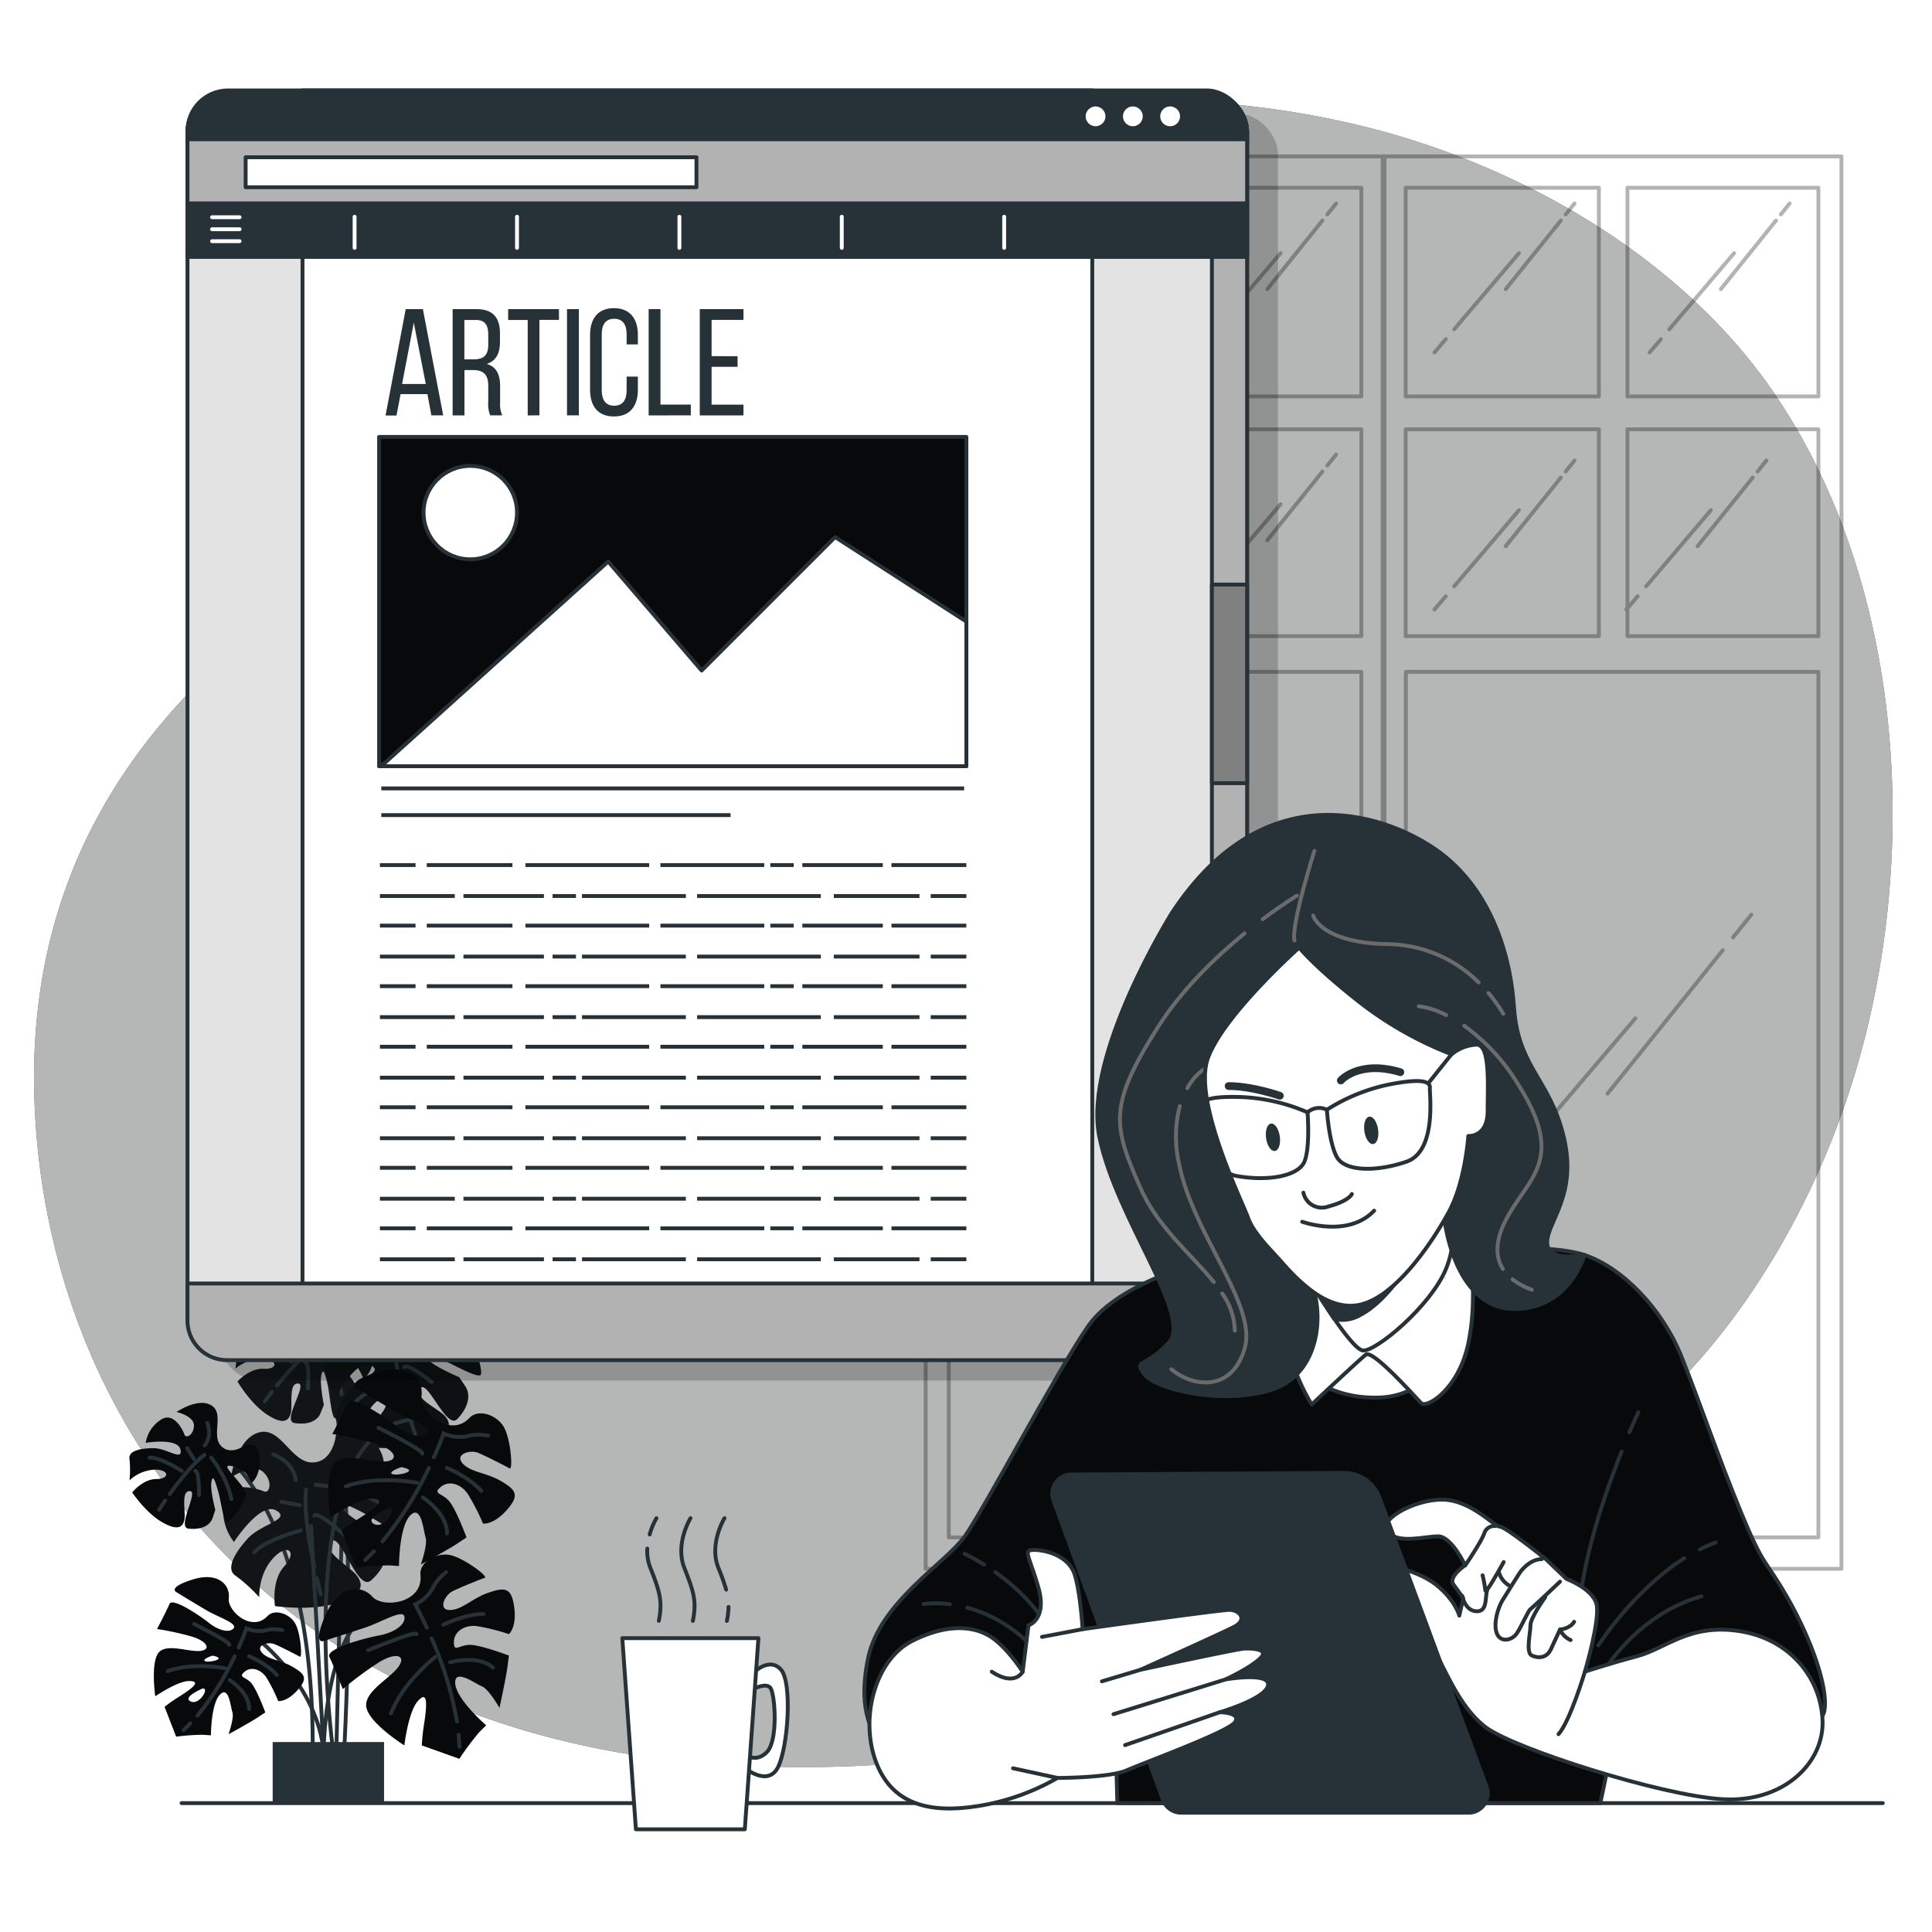 <svg width="100%" height="100%" class="animated" id="freepik_stories-online-article" xmlns="http://www.w3.org/2000/svg" viewBox="0 0 500 500" version="1.1" xmlns:xlink="http://www.w3.org/1999/xlink" xmlns:svgjs="http://svgjs.com/svgjs"><style>svg#freepik_stories-online-article:not(.animated) .animable {opacity: 0;}svg#freepik_stories-online-article.animated #freepik--background-simple--inject-160 {animation: 1s 1 forwards cubic-bezier(.36,-0.01,.5,1.38) lightSpeedRight;animation-delay: 0s;}svg#freepik_stories-online-article.animated #freepik--Table--inject-160 {animation: 1s 1 forwards cubic-bezier(.36,-0.01,.5,1.38) slideLeft;animation-delay: 0s;}svg#freepik_stories-online-article.animated #freepik--Window--inject-160 {animation: 1s 1 forwards cubic-bezier(.36,-0.01,.5,1.38) fadeIn;animation-delay: 0s;}svg#freepik_stories-online-article.animated #freepik--Plant--inject-160 {animation: 1s 1 forwards cubic-bezier(.36,-0.01,.5,1.38) slideUp;animation-delay: 0s;}svg#freepik_stories-online-article.animated #freepik--Screen--inject-160 {animation: 1s 1 forwards cubic-bezier(.36,-0.01,.5,1.38) zoomOut;animation-delay: 0s;}svg#freepik_stories-online-article.animated #freepik--Character--inject-160 {animation: 1s 1 forwards cubic-bezier(.36,-0.01,.5,1.38) slideDown;animation-delay: 0s;}svg#freepik_stories-online-article.animated #freepik--Mug--inject-160 {animation: 1s 1 forwards cubic-bezier(.36,-0.01,.5,1.38) slideRight;animation-delay: 0s;}            @keyframes lightSpeedRight {              from {                transform: translate3d(50%, 0, 0) skewX(-20deg);                opacity: 0;              }              60% {                transform: skewX(10deg);                opacity: 1;              }              80% {                transform: skewX(-2deg);              }              to {                opacity: 1;                transform: translate3d(0, 0, 0);              }            }                    @keyframes slideLeft {                0% {                    opacity: 0;                    transform: translateX(-30px);                }                100% {                    opacity: 1;                    transform: translateX(0);                }            }                    @keyframes fadeIn {                0% {                    opacity: 0;                }                100% {                    opacity: 1;                }            }                    @keyframes slideUp {                0% {                    opacity: 0;                    transform: translateY(30px);                }                100% {                    opacity: 1;                    transform: inherit;                }            }                    @keyframes zoomOut {                0% {                    opacity: 0;                    transform: scale(1.5);                }                100% {                    opacity: 1;                    transform: scale(1);                }            }                    @keyframes slideDown {                0% {                    opacity: 0;                    transform: translateY(-30px);                }                100% {                    opacity: 1;                    transform: translateY(0);                }            }                    @keyframes slideRight {                0% {                    opacity: 0;                    transform: translateX(30px);                }                100% {                    opacity: 1;                    transform: translateX(0);                }            }        </style><g id="freepik--background-simple--inject-160" style="transform-origin: 249.307px 241.663px 0px;" class="animable"><path d="M464.5,110.18q-2.38-4-5-7.91C436.33,67.93,396.44,44.44,357.2,33.82a231.88,231.88,0,0,0-52.71-7.7c-116.62-3.95-163.07,88-201.61,111.68S5,202,9,287s65.22,165,183.81,170,126.5-48.42,192.71-68.19c43.82-13.08,75-57.26,90.2-98.08C496.5,235.08,495.52,162.81,464.5,110.18Z" style="fill: rgb(8, 9, 10); transform-origin: 249.307px 241.663px 0px;" id="elqsv9jv68vr" class="animable"></path><g id="elczrvhe6wozr"><path d="M464.5,110.18q-2.38-4-5-7.91C436.33,67.93,396.44,44.44,357.2,33.82a231.88,231.88,0,0,0-52.71-7.7c-116.62-3.95-163.07,88-201.61,111.68S5,202,9,287s65.22,165,183.81,170,126.5-48.42,192.71-68.19c43.82-13.08,75-57.26,90.2-98.08C496.5,235.08,495.52,162.81,464.5,110.18Z" style="fill: rgb(255, 255, 255); opacity: 0.7; transform-origin: 249.307px 241.663px 0px;" class="animable"></path></g></g><g id="freepik--Table--inject-160" style="transform-origin: 267.13px 466.65px 0px;" class="animable"><line x1="487.26" y1="466.65" x2="47" y2="466.65" style="fill: none; stroke: rgb(38, 50, 56); stroke-linecap: round; stroke-linejoin: round; transform-origin: 267.13px 466.65px 0px;" id="eli2yuwvx4ugo" class="animable"></line></g><g id="freepik--Window--inject-160" style="transform-origin: 358.065px 223.235px 0px;" class="animable"><g id="elifdqg7hkcu"><g style="opacity: 0.3; transform-origin: 358.065px 223.235px 0px;" class="animable"><path d="M239.56,40.47V406H358.3V40.47Zm112.76,8.12v54H302.9V48.59Zm-56.81,0v54h-50V48.59Zm-50,62.51h50v53.53h-50ZM352.32,397.88H245.54v-224H352.32ZM302.9,164.63V111.1h49.42v53.53Z" style="fill: none; stroke: rgb(0, 0, 0); stroke-linecap: round; stroke-linejoin: round; transform-origin: 298.93px 223.235px 0px;" id="elwayi4q5e77" class="animable"></path><path d="M357.84,40.47V406H476.57V40.47ZM470.6,48.59v54H421.18V48.59Zm-56.81,0v54h-50V48.59Zm-50,62.51h50v53.53h-50ZM470.6,397.88H363.82v-224H470.6ZM421.18,164.63V111.1H470.6v53.53Z" style="fill: none; stroke: rgb(0, 0, 0); stroke-linecap: round; stroke-linejoin: round; transform-origin: 417.205px 223.235px 0px;" id="elh3izgttr72c" class="animable"></path><line x1="325.74" y1="234.59" x2="295.93" y2="271.69" style="fill: none; stroke: rgb(0, 0, 0); stroke-linecap: round; stroke-linejoin: round; transform-origin: 310.835px 253.14px 0px;" id="elkcmfd0lm6hm" class="animable"></line><line x1="333.14" y1="225.38" x2="328.4" y2="231.28" style="fill: none; stroke: rgb(0, 0, 0); stroke-linecap: round; stroke-linejoin: round; transform-origin: 330.77px 228.33px 0px;" id="elf79agyiaxa" class="animable"></line><line x1="263.52" y1="298.74" x2="257.41" y2="305.92" style="fill: none; stroke: rgb(0, 0, 0); stroke-linecap: round; stroke-linejoin: round; transform-origin: 260.465px 302.33px 0px;" id="el6sksngw4x0c" class="animable"></line><line x1="303.11" y1="252.23" x2="268.09" y2="293.37" style="fill: none; stroke: rgb(0, 0, 0); stroke-linecap: round; stroke-linejoin: round; transform-origin: 285.6px 272.8px 0px;" id="eldsg0nmzmczo" class="animable"></line><line x1="445.85" y1="245.92" x2="416.04" y2="283.02" style="fill: none; stroke: rgb(0, 0, 0); stroke-linecap: round; stroke-linejoin: round; transform-origin: 430.945px 264.47px 0px;" id="elyb978xdx5pp" class="animable"></line><line x1="453.25" y1="236.71" x2="448.51" y2="242.6" style="fill: none; stroke: rgb(0, 0, 0); stroke-linecap: round; stroke-linejoin: round; transform-origin: 450.88px 239.655px 0px;" id="elnaqzhwjfeye" class="animable"></line><line x1="383.63" y1="310.07" x2="377.53" y2="317.25" style="fill: none; stroke: rgb(0, 0, 0); stroke-linecap: round; stroke-linejoin: round; transform-origin: 380.58px 313.66px 0px;" id="elvcud865kavr" class="animable"></line><line x1="423.22" y1="263.55" x2="388.2" y2="304.7" style="fill: none; stroke: rgb(0, 0, 0); stroke-linecap: round; stroke-linejoin: round; transform-origin: 405.71px 284.125px 0px;" id="ellsun6ka275a" class="animable"></line><line x1="459.62" y1="57.07" x2="445.35" y2="74.83" style="fill: none; stroke: rgb(0, 0, 0); stroke-linecap: round; stroke-linejoin: round; transform-origin: 452.485px 65.95px 0px;" id="elnwump3ue8i" class="animable"></line><line x1="463.16" y1="52.66" x2="460.89" y2="55.49" style="fill: none; stroke: rgb(0, 0, 0); stroke-linecap: round; stroke-linejoin: round; transform-origin: 462.025px 54.075px 0px;" id="elu7sereubyhc" class="animable"></line><line x1="429.84" y1="87.78" x2="426.91" y2="91.21" style="fill: none; stroke: rgb(0, 0, 0); stroke-linecap: round; stroke-linejoin: round; transform-origin: 428.375px 89.495px 0px;" id="elrabls173cke" class="animable"></line><line x1="448.79" y1="65.51" x2="432.02" y2="85.21" style="fill: none; stroke: rgb(0, 0, 0); stroke-linecap: round; stroke-linejoin: round; transform-origin: 440.405px 75.36px 0px;" id="elc1c1lror8u" class="animable"></line><line x1="403.94" y1="57.07" x2="389.67" y2="74.83" style="fill: none; stroke: rgb(0, 0, 0); stroke-linecap: round; stroke-linejoin: round; transform-origin: 396.805px 65.95px 0px;" id="el6qg05635fg" class="animable"></line><line x1="407.48" y1="52.66" x2="405.21" y2="55.49" style="fill: none; stroke: rgb(0, 0, 0); stroke-linecap: round; stroke-linejoin: round; transform-origin: 406.345px 54.075px 0px;" id="els124wbv5pc" class="animable"></line><line x1="374.16" y1="87.78" x2="371.24" y2="91.21" style="fill: none; stroke: rgb(0, 0, 0); stroke-linecap: round; stroke-linejoin: round; transform-origin: 372.7px 89.495px 0px;" id="el8rlo8zk64k8" class="animable"></line><line x1="393.11" y1="65.51" x2="376.35" y2="85.21" style="fill: none; stroke: rgb(0, 0, 0); stroke-linecap: round; stroke-linejoin: round; transform-origin: 384.73px 75.36px 0px;" id="elc11eo9pgnm6" class="animable"></line><line x1="403.94" y1="123.6" x2="389.67" y2="141.36" style="fill: none; stroke: rgb(0, 0, 0); stroke-linecap: round; stroke-linejoin: round; transform-origin: 396.805px 132.48px 0px;" id="elyat6nxncttc" class="animable"></line><line x1="407.48" y1="119.19" x2="405.21" y2="122.02" style="fill: none; stroke: rgb(0, 0, 0); stroke-linecap: round; stroke-linejoin: round; transform-origin: 406.345px 120.605px 0px;" id="el205b9cfs9ql" class="animable"></line><line x1="374.16" y1="154.31" x2="371.24" y2="157.74" style="fill: none; stroke: rgb(0, 0, 0); stroke-linecap: round; stroke-linejoin: round; transform-origin: 372.7px 156.025px 0px;" id="elpfyhn0slqqg" class="animable"></line><line x1="393.11" y1="132.04" x2="376.35" y2="151.74" style="fill: none; stroke: rgb(0, 0, 0); stroke-linecap: round; stroke-linejoin: round; transform-origin: 384.73px 141.89px 0px;" id="elngbvwvj2k5m" class="animable"></line><line x1="453.6" y1="123.6" x2="439.33" y2="141.36" style="fill: none; stroke: rgb(0, 0, 0); stroke-linecap: round; stroke-linejoin: round; transform-origin: 446.465px 132.48px 0px;" id="elvae99y6f8uq" class="animable"></line><line x1="457.14" y1="119.19" x2="454.87" y2="122.02" style="fill: none; stroke: rgb(0, 0, 0); stroke-linecap: round; stroke-linejoin: round; transform-origin: 456.005px 120.605px 0px;" id="elik7l51cql7f" class="animable"></line><line x1="423.82" y1="154.31" x2="420.9" y2="157.74" style="fill: none; stroke: rgb(0, 0, 0); stroke-linecap: round; stroke-linejoin: round; transform-origin: 422.36px 156.025px 0px;" id="elmk4irnlj13" class="animable"></line><line x1="442.77" y1="132.04" x2="426.01" y2="151.74" style="fill: none; stroke: rgb(0, 0, 0); stroke-linecap: round; stroke-linejoin: round; transform-origin: 434.39px 141.89px 0px;" id="el4rh5qtea4hx" class="animable"></line><line x1="342.24" y1="57.07" x2="327.97" y2="74.83" style="fill: none; stroke: rgb(0, 0, 0); stroke-linecap: round; stroke-linejoin: round; transform-origin: 335.105px 65.95px 0px;" id="el76hwq3x7kcb" class="animable"></line><line x1="345.78" y1="52.66" x2="343.51" y2="55.49" style="fill: none; stroke: rgb(0, 0, 0); stroke-linecap: round; stroke-linejoin: round; transform-origin: 344.645px 54.075px 0px;" id="elnvx37zyp3yk" class="animable"></line><line x1="312.46" y1="87.78" x2="309.54" y2="91.21" style="fill: none; stroke: rgb(0, 0, 0); stroke-linecap: round; stroke-linejoin: round; transform-origin: 311px 89.495px 0px;" id="el3eorkejhcwp" class="animable"></line><line x1="331.41" y1="65.51" x2="314.65" y2="85.21" style="fill: none; stroke: rgb(0, 0, 0); stroke-linecap: round; stroke-linejoin: round; transform-origin: 323.03px 75.36px 0px;" id="elpjce08m9fp" class="animable"></line><line x1="342.24" y1="122.05" x2="327.97" y2="139.81" style="fill: none; stroke: rgb(0, 0, 0); stroke-linecap: round; stroke-linejoin: round; transform-origin: 335.105px 130.93px 0px;" id="elu5xm43csxh" class="animable"></line><line x1="345.78" y1="117.65" x2="343.51" y2="120.47" style="fill: none; stroke: rgb(0, 0, 0); stroke-linecap: round; stroke-linejoin: round; transform-origin: 344.645px 119.06px 0px;" id="eli1pky6315e" class="animable"></line><line x1="312.46" y1="152.76" x2="309.54" y2="156.2" style="fill: none; stroke: rgb(0, 0, 0); stroke-linecap: round; stroke-linejoin: round; transform-origin: 311px 154.48px 0px;" id="elt6v2496gnbb" class="animable"></line><line x1="331.41" y1="130.5" x2="314.65" y2="150.19" style="fill: none; stroke: rgb(0, 0, 0); stroke-linecap: round; stroke-linejoin: round; transform-origin: 323.03px 140.345px 0px;" id="ell00iq87w9n" class="animable"></line><line x1="288.07" y1="122.05" x2="273.8" y2="139.81" style="fill: none; stroke: rgb(0, 0, 0); stroke-linecap: round; stroke-linejoin: round; transform-origin: 280.935px 130.93px 0px;" id="elnpifbhyo6a" class="animable"></line><line x1="291.61" y1="117.65" x2="289.34" y2="120.47" style="fill: none; stroke: rgb(0, 0, 0); stroke-linecap: round; stroke-linejoin: round; transform-origin: 290.475px 119.06px 0px;" id="eltc2q8hcqenc" class="animable"></line><line x1="258.28" y1="152.76" x2="255.36" y2="156.2" style="fill: none; stroke: rgb(0, 0, 0); stroke-linecap: round; stroke-linejoin: round; transform-origin: 256.82px 154.48px 0px;" id="elonqsmp12kpi" class="animable"></line><line x1="277.23" y1="130.5" x2="260.47" y2="150.19" style="fill: none; stroke: rgb(0, 0, 0); stroke-linecap: round; stroke-linejoin: round; transform-origin: 268.85px 140.345px 0px;" id="eljauarm20tv" class="animable"></line><line x1="284.3" y1="57.07" x2="270.03" y2="74.83" style="fill: none; stroke: rgb(0, 0, 0); stroke-linecap: round; stroke-linejoin: round; transform-origin: 277.165px 65.95px 0px;" id="el20wrnwhap4b" class="animable"></line><line x1="287.85" y1="52.66" x2="285.58" y2="55.49" style="fill: none; stroke: rgb(0, 0, 0); stroke-linecap: round; stroke-linejoin: round; transform-origin: 286.715px 54.075px 0px;" id="el5vdeuun7mi3" class="animable"></line><line x1="254.52" y1="87.78" x2="251.6" y2="91.21" style="fill: none; stroke: rgb(0, 0, 0); stroke-linecap: round; stroke-linejoin: round; transform-origin: 253.06px 89.495px 0px;" id="eljc7gd580yij" class="animable"></line><line x1="273.47" y1="65.51" x2="256.71" y2="85.21" style="fill: none; stroke: rgb(0, 0, 0); stroke-linecap: round; stroke-linejoin: round; transform-origin: 265.09px 75.36px 0px;" id="el2ep1gam4l6o" class="animable"></line></g></g></g><g id="freepik--Plant--inject-160" style="transform-origin: 83.354px 399.521px 0px;" class="animable"><path d="M101.65,343.72s-11-6.09-11.79,7.73S87,455.09,87,455.09" style="fill: none; stroke: rgb(38, 50, 56); stroke-linecap: round; stroke-miterlimit: 10; transform-origin: 94.325px 398.737px 0px;" id="el1asb6sz1tzy" class="animable"></path><path d="M84.16,352.66s9,19.92,4.89,101.21" style="fill: none; stroke: rgb(38, 50, 56); stroke-linecap: round; stroke-miterlimit: 10; transform-origin: 87.142px 403.265px 0px;" id="el9i5urlinmwi" class="animable"></path><path d="M93,346.5s-4.2,2.69-6.59-.38S88,337.4,84.46,335s-9.62,1.27-9.62,1.27,4.69,1.37,4.54,3.94-2.42,3.53-2.72,2.41-2.54-6.76-6.35-4.42a9.45,9.45,0,0,0-4.39,6s8.87-.95,9.41,2.39-3.64-.59-7.3-.8-7,.32-6.76,2.54a28.75,28.75,0,0,1-.34,5.85,10.93,10.93,0,0,1,7.12-2.52c4,.24,3.88,2.8.22,2.59s-6.8,3.27-6.8,3.27S64.8,363.2,69,366s5.77,1.81,6.26-.36-.64-7.75,1.92-7.6-4.24,9.66-1,10.22,5.9-.38,6.76-2.53l.86-2.16s-1.14-5.57-.64-7.75,1.09.07,1.67,2.67.95,8.87,2.07,8.57,4.69-4.86,5.53-6.65-4.71-7.25-4.65-8.35,4.35,1,5,2.13a27.13,27.13,0,0,1,1.31,2.65s2.67-1.68,2.61-6.83S93,346.5,93,346.5Z" style="fill: rgb(8, 9, 10); transform-origin: 78.816px 351.302px 0px;" id="el8j1mn3i4tqp" class="animable"></path><g id="ely2qvepa48w"><path d="M93,346.5s-4.2,2.69-6.59-.38S88,337.4,84.46,335s-9.62,1.27-9.62,1.27,4.69,1.37,4.54,3.94-2.42,3.53-2.72,2.41-2.54-6.76-6.35-4.42a9.45,9.45,0,0,0-4.39,6s8.87-.95,9.41,2.39-3.64-.59-7.3-.8-7,.32-6.76,2.54a28.75,28.75,0,0,1-.34,5.85,10.93,10.93,0,0,1,7.12-2.52c4,.24,3.88,2.8.22,2.59s-6.8,3.27-6.8,3.27S64.8,363.2,69,366s5.77,1.81,6.26-.36-.64-7.75,1.92-7.6-4.24,9.66-1,10.22,5.9-.38,6.76-2.53l.86-2.16s-1.14-5.57-.64-7.75,1.09.07,1.67,2.67.95,8.87,2.07,8.57,4.69-4.86,5.53-6.65-4.71-7.25-4.65-8.35,4.35,1,5,2.13a27.13,27.13,0,0,1,1.31,2.65s2.67-1.68,2.61-6.83S93,346.5,93,346.5Z" style="fill: rgb(38, 50, 56); opacity: 0.3; transform-origin: 78.816px 351.302px 0px;" class="animable"></path></g><path d="M71.68,358.57c2.73-3.39,6.77-8,10.15-10.15" style="fill: none; stroke: rgb(38, 50, 56); stroke-linecap: round; stroke-miterlimit: 10; transform-origin: 76.755px 353.495px 0px;" id="elkqs0lspxdv" class="animable"></path><path d="M68.5,362.69s.71-1,1.84-2.45" style="fill: none; stroke: rgb(38, 50, 56); stroke-linecap: round; stroke-miterlimit: 10; transform-origin: 69.42px 361.465px 0px;" id="eltq1v5j1ghu" class="animable"></path><path d="M83.61,349.26s4.07,5.75,4.82,11.66" style="fill: none; stroke: rgb(38, 50, 56); stroke-linecap: round; stroke-miterlimit: 10; transform-origin: 86.02px 355.09px 0px;" id="elumxmvsrrfd9" class="animable"></path><path d="M79,352.66s1.14-.67.71,6.65" style="fill: none; stroke: rgb(38, 50, 56); stroke-linecap: round; stroke-miterlimit: 10; transform-origin: 79.403px 355.977px 0px;" id="elmne6m2e68pk" class="animable"></path><path d="M82,345.86s2.32-2.07,1.1-6.18" style="fill: none; stroke: rgb(38, 50, 56); stroke-linecap: round; stroke-miterlimit: 10; transform-origin: 82.727px 342.77px 0px;" id="elbgjign55uwk" class="animable"></path><line x1="78.84" y1="349.34" x2="77.18" y2="346.31" style="fill: none; stroke: rgb(38, 50, 56); stroke-linecap: round; stroke-miterlimit: 10; transform-origin: 78.01px 347.825px 0px;" id="elfitv5py7i9" class="animable"></line><path d="M75.35,352.44s-5.27-4-8.57-4.18" style="fill: none; stroke: rgb(38, 50, 56); stroke-linecap: round; stroke-miterlimit: 10; transform-origin: 71.065px 350.35px 0px;" id="elf7gx0c3mun" class="animable"></path><path d="M107.92,335.66s-.17,6-4.88,6.33-7.63-7.56-12.45-5.67-5.28,10.5-5.28,10.5,4.57-3.76,7-1.86,1.9,4.82.57,4.35-8.5-2.06-8.75,3.35a11.42,11.42,0,0,0,3,8.48s5.1-9.52,8.8-7.79-3.06,3.25-5.77,6.76-4.44,7.23-2.06,8.5A34.54,34.54,0,0,1,93.75,373a13.22,13.22,0,0,1,2.34-8.85c3-3.87,5.44-2,2.73,1.54s-1.36,9-1.36,9,8,.55,13.7-1.77,5.74-4.54,3.9-6.52-8.2-4.64-6.3-7.1,6.79,10.83,9.58,7.94,3.63-6.17,2.06-8.5l-1.57-2.33s-6.35-2.65-8.19-4.63.81-1.06,3.81.14,9.53,5.09,10,3.77-1.67-8-2.89-10.07-10.47-.23-11.53-1,4-3.68,5.55-3.57a34.64,34.64,0,0,1,3.55.49s.14-3.82-5.06-7.26S107.92,335.66,107.92,335.66Z" style="fill: rgb(8, 9, 10); transform-origin: 104.311px 353.894px 0px;" id="elicj9o2djdb9" class="animable"></path><g id="elbb6uoubyb1v"><path d="M107.92,335.66s-.17,6-4.88,6.33-7.63-7.56-12.45-5.67-5.28,10.5-5.28,10.5,4.57-3.76,7-1.86,1.9,4.82.57,4.35-8.5-2.06-8.75,3.35a11.42,11.42,0,0,0,3,8.48s5.1-9.52,8.8-7.79-3.06,3.25-5.77,6.76-4.44,7.23-2.06,8.5A34.54,34.54,0,0,1,93.75,373a13.22,13.22,0,0,1,2.34-8.85c3-3.87,5.44-2,2.73,1.54s-1.36,9-1.36,9,8,.55,13.7-1.77,5.74-4.54,3.9-6.52-8.2-4.64-6.3-7.1,6.79,10.83,9.58,7.94,3.63-6.17,2.06-8.5l-1.57-2.33s-6.35-2.65-8.19-4.63.81-1.06,3.81.14,9.53,5.09,10,3.77-1.67-8-2.89-10.07-10.47-.23-11.53-1,4-3.68,5.55-3.57a34.64,34.64,0,0,1,3.55.49s.14-3.82-5.06-7.26S107.92,335.66,107.92,335.66Z" style="fill: rgb(38, 50, 56); opacity: 0.2; transform-origin: 104.311px 353.894px 0px;" class="animable"></path></g><path d="M105.49,365.19c-1.52-5.05-3.36-12.21-3.24-17.08" style="fill: none; stroke: rgb(38, 50, 56); stroke-linecap: round; stroke-miterlimit: 10; transform-origin: 103.867px 356.65px 0px;" id="el2zdlda8a1xo" class="animable"></path><path d="M107.45,371.17s-.5-1.37-1.19-3.51" style="fill: none; stroke: rgb(38, 50, 56); stroke-linecap: round; stroke-miterlimit: 10; transform-origin: 106.855px 369.415px 0px;" id="el7e5kcdutw8f" class="animable"></path><path d="M104.31,346.89s8.52-.15,15,3.13" style="fill: none; stroke: rgb(38, 50, 56); stroke-linecap: round; stroke-miterlimit: 10; transform-origin: 111.81px 348.454px 0px;" id="elxvnvfqtcs79" class="animable"></path><path d="M104.57,353.82s.11-1.6,7.14,3.82" style="fill: none; stroke: rgb(38, 50, 56); stroke-linecap: round; stroke-miterlimit: 10; transform-origin: 108.14px 355.62px 0px;" id="el8b2ebfe4p72" class="animable"></path><path d="M99.79,346.21s-.49-3.74-5.44-5.31" style="fill: none; stroke: rgb(38, 50, 56); stroke-linecap: round; stroke-miterlimit: 10; transform-origin: 97.07px 343.555px 0px;" id="elnkjq25ymtp9" class="animable"></path><line x1="101.14" y1="351.73" x2="96.97" y2="351.32" style="fill: none; stroke: rgb(38, 50, 56); stroke-linecap: round; stroke-miterlimit: 10; transform-origin: 99.055px 351.525px 0px;" id="el8h05nnhoi3t" class="animable"></line><path d="M101.86,357.34s-7.58,2.56-10,5.72" style="fill: none; stroke: rgb(38, 50, 56); stroke-linecap: round; stroke-miterlimit: 10; transform-origin: 96.86px 360.2px 0px;" id="elim99y2fojfg" class="animable"></path><path d="M57.35,375.83s24,15.85,23.57,77.22" style="fill: none; stroke: rgb(38, 50, 56); stroke-linecap: round; stroke-miterlimit: 10; transform-origin: 69.138px 414.44px 0px;" id="el515yyidqi4v" class="animable"></path><path d="M86.91,371.64s-.76,6.95-6.22,6.85S72.6,369,66.86,370.77s-7.09,11.61-7.09,11.61,5.63-3.9,8.3-1.48,1.72,5.74.24,5.08-9.62-3.18-10.41,3a13.25,13.25,0,0,0,2.65,10.07s6.79-10.51,10.9-8.16-3.84,3.46-7.3,7.26S58.34,406.1,61,407.8a40.57,40.57,0,0,1,6.08,5.53s-.28-5.81,3.53-10,6.47-1.76,3,2-2.43,10.31-2.43,10.31,9.16,1.38,16-.76,7-4.7,5.12-7.15-9-6.13-6.6-8.79,6.8,13.14,10.3,10.07,4.77-6.78,3.18-9.61l-1.59-2.84s-7.08-3.67-9-6.12,1-1.14,4.39.52,10.51,6.78,11.17,5.29-1.18-9.4-2.38-11.89-12.07-1.25-13.21-2.29,4.91-3.87,6.74-3.59a40.49,40.49,0,0,1,4.05.9s.52-4.39-5.15-8.85S86.91,371.64,86.91,371.64Z" style="fill: rgb(8, 9, 10); transform-origin: 81.023px 392.439px 0px;" id="eljp9u0niy5kd" class="animable"></path><g id="elopnmb1j8ze"><path d="M86.91,371.64s-.76,6.95-6.22,6.85S72.6,369,66.86,370.77s-7.09,11.61-7.09,11.61,5.63-3.9,8.3-1.48,1.72,5.74.24,5.08-9.62-3.18-10.41,3a13.25,13.25,0,0,0,2.65,10.07s6.79-10.51,10.9-8.16-3.84,3.46-7.3,7.26S58.34,406.1,61,407.8a40.57,40.57,0,0,1,6.08,5.53s-.28-5.81,3.53-10,6.47-1.76,3,2-2.43,10.31-2.43,10.31,9.16,1.38,16-.76,7-4.7,5.12-7.15-9-6.13-6.6-8.79,6.8,13.14,10.3,10.07,4.77-6.78,3.18-9.61l-1.59-2.84s-7.08-3.67-9-6.12,1-1.14,4.39.52,10.51,6.78,11.17,5.29-1.18-9.4-2.38-11.89-12.07-1.25-13.21-2.29,4.91-3.87,6.74-3.59a40.49,40.49,0,0,1,4.05.9s.52-4.39-5.15-8.85S86.91,371.64,86.91,371.64Z" style="fill: rgb(38, 50, 56); opacity: 0.3; transform-origin: 81.023px 392.439px 0px;" class="animable"></path></g><path d="M81.32,405.49c-1.28-6-2.72-14.41-2.12-20" style="fill: none; stroke: rgb(38, 50, 56); stroke-linecap: round; stroke-miterlimit: 10; transform-origin: 80.19px 395.49px 0px;" id="elpb77jsfex2e" class="animable"></path><path d="M83,412.58s-.44-1.63-1-4.16" style="fill: none; stroke: rgb(38, 50, 56); stroke-linecap: round; stroke-miterlimit: 10; transform-origin: 82.5px 410.5px 0px;" id="elmu2sw2lmstm" class="animable"></path><path d="M81.69,384.26s9.85.63,17,5" style="fill: none; stroke: rgb(38, 50, 56); stroke-linecap: round; stroke-miterlimit: 10; transform-origin: 90.19px 386.76px 0px;" id="eljwb42huws1q" class="animable"></path><path d="M81.34,392.28s.27-1.83,7.88,5.09" style="fill: none; stroke: rgb(38, 50, 56); stroke-linecap: round; stroke-miterlimit: 10; transform-origin: 85.28px 394.716px 0px;" id="ellk85abxevg7" class="animable"></path><path d="M76.54,383.05s-.21-4.36-5.78-6.64" style="fill: none; stroke: rgb(38, 50, 56); stroke-linecap: round; stroke-miterlimit: 10; transform-origin: 73.65px 379.73px 0px;" id="el93unv3tkdnv" class="animable"></path><line x1="77.57" y1="389.55" x2="72.8" y2="388.68" style="fill: none; stroke: rgb(38, 50, 56); stroke-linecap: round; stroke-miterlimit: 10; transform-origin: 75.185px 389.115px 0px;" id="elvlapdptu3f" class="animable"></line><path d="M77.88,396.08s-9,2.25-12.11,5.67" style="fill: none; stroke: rgb(38, 50, 56); stroke-linecap: round; stroke-miterlimit: 10; transform-origin: 71.825px 398.915px 0px;" id="elpcnewohiyn" class="animable"></path><path d="M66.7,424.2S82.14,436,83.77,453.46l-3.26-58.53" style="fill: none; stroke: rgb(38, 50, 56); stroke-linecap: round; stroke-miterlimit: 10; transform-origin: 75.235px 424.195px 0px;" id="elmt488jfd7q" class="animable"></path><path d="M104.09,415.66c-20.32-3.66-20.32,37.8-20.32,37.8" style="fill: none; stroke: rgb(38, 50, 56); stroke-linecap: round; stroke-miterlimit: 10; transform-origin: 93.93px 434.446px 0px;" id="el4sh0jhkvgvb" class="animable"></path><path d="M86.2,453.05S74.42,367.3,108.56,367.3" style="fill: none; stroke: rgb(38, 50, 56); stroke-linecap: round; stroke-miterlimit: 10; transform-origin: 96.398px 410.175px 0px;" id="elbfyeo9aocz" class="animable"></path><path d="M96.34,413.2c-2.77-3.13-8.67-3.13-12.14,4.86s-.35,6.59-.35,6.59,6.6-2.08,10.76-3.47,9.71-4.86,10.06-2.78-2.77,4.17-6.59,4.86-13.88,3.47-12.84,5.55,3.47,8.33,3.47,8.33a89.14,89.14,0,0,1,9.37-6.94c4.51-2.78,7.29-1.74,4.86,1.39s-9.37,6.59-8,10.75,9.71,9.37,9.71,9.37,1-8.67,3.47-11.45,2.43.35,1.74,5.21a55.85,55.85,0,0,0-.7,6.24l9.72,3.47a70.31,70.31,0,0,1,5.2-6.94l1.74-1.73s-7.64-6.59-8-10.76,5.2,0,6.94.7,4.51,5.55,4.51,5.55,1.73-8,2.08-10.76l.35-2.78s-7.29-2.77-10.07-2.77-4.16,2.08-4.16-.7,2.78-4.51,5.9-4.16a54.76,54.76,0,0,1,8.33,2.08s2.08-1.73,1.38-6.94-2.42-5.2-6.59-3.81-6.94,4.51-10.06,4.51-1.39-3.82.69-4.86,7.29-3.12,8.33-3.47-5.55-5.21-9-5.9-8,1.75-7.63,5.21C109.53,414.93,99.12,416.32,96.34,413.2Z" style="fill: rgb(8, 9, 10); transform-origin: 107.893px 428.751px 0px;" id="elrhx03zoqu5" class="animable"></path><path d="M118.68,448.92c.1,1.05.18,2.1.22,3.14" style="fill: none; stroke: rgb(38, 50, 56); stroke-linecap: round; stroke-miterlimit: 10; transform-origin: 118.79px 450.49px 0px;" id="elze1kawqtn9o" class="animable"></path><path d="M111.71,424a92.09,92.09,0,0,1,6.53,21.51" style="fill: none; stroke: rgb(38, 50, 56); stroke-linecap: round; stroke-miterlimit: 10; transform-origin: 114.975px 434.755px 0px;" id="ell1d8rt9h7j" class="animable"></path><path d="M110.46,421.23c-1.72-3.7-3-6-3-6a10.29,10.29,0,0,0,4.51-4.16,11.59,11.59,0,0,1,3.47-4.17" style="fill: none; stroke: rgb(38, 50, 56); stroke-linecap: round; stroke-miterlimit: 10; transform-origin: 111.45px 414.065px 0px;" id="elkswo1xs60ur" class="animable"></path><path d="M95.3,427.08s12.49-5.21,12.49-4.17" style="fill: none; stroke: rgb(38, 50, 56); stroke-linecap: round; stroke-miterlimit: 10; transform-origin: 101.545px 424.926px 0px;" id="eliyctk02hsai" class="animable"></path><path d="M114.73,420.48s5.56-2.77,10.41-2.77" style="fill: none; stroke: rgb(38, 50, 56); stroke-linecap: round; stroke-miterlimit: 10; transform-origin: 119.935px 419.095px 0px;" id="el8fslw6ul2qd" class="animable"></path><path d="M112.65,428.81a48.29,48.29,0,0,0-6.59,6.59,30,30,0,0,0-4.86,8" style="fill: none; stroke: rgb(38, 50, 56); stroke-linecap: round; stroke-miterlimit: 10; transform-origin: 106.925px 436.105px 0px;" id="elnb1joeu5hf" class="animable"></path><path d="M116.47,430.2s7.29-2.08,11.1,1.39" style="fill: none; stroke: rgb(38, 50, 56); stroke-linecap: round; stroke-miterlimit: 10; transform-origin: 122.02px 430.586px 0px;" id="el22dbnyxeomc" class="animable"></path><path d="M129.67,383.31c-3.78-2.23-8-2.28-10-4.64s2-3.55,4.12-2.66,7.13,3.46,8.08,4,.29-7.61-1.46-10.68-6.54-4.87-8.94-2.36c-5,5.31-12.92-1.65-12.38-5.79s-3.33-8.6-11.63-6-5.2,4.06-5.2,4.06,5.89,3.62,9.67,5.85,10,4.15,8.69,5.78-5,.63-8-1.79S90.91,360.9,90,363.05s-4,8.08-4,8.08a88,88,0,0,1,11.38,2.53c5,1.58,6.09,4.36,2.14,4.58s-11.12-2.76-13.36,1-.7,13.48-.7,13.48,7.23-4.9,10.92-4.89,1.33,2.06-2.79,4.72a57.34,57.34,0,0,0-5.18,3.58l3.75,9.61a67.83,67.83,0,0,1,8.66-.62l2.44.17s0-10.09,2.89-13.08,3.42,3.93,4,5.7-1.24,7-1.24,7,7.17-3.92,9.49-5.48l2.33-1.55s-2.69-7.33-4.51-9.42-4.3-1.78-2.2-3.6,5.23-.86,7,1.72A53.91,53.91,0,0,1,125,394.3s2.67.43,6.15-3.5S133.45,385.55,129.67,383.31ZM96.83,394.42c-2.78-1.39,3.82-4.16,3.82-4.16C103.08,389.91,99.61,395.81,96.83,394.42Zm4.67-12.95c-1.18-.59,2.37-1.78,2.37-1.78C109,380.68,102.69,382.06,101.5,381.47Z" style="fill: rgb(8, 9, 10); transform-origin: 109.083px 380.074px 0px;" id="elaknbr9zjtts" class="animable"></path><path d="M96.76,401.49c-.72.76-1.47,1.5-2.23,2.22" style="fill: none; stroke: rgb(38, 50, 56); stroke-linecap: round; stroke-miterlimit: 10; transform-origin: 95.645px 402.6px 0px;" id="el2hobvz710tu" class="animable"></path><path d="M111,379.9a91.75,91.75,0,0,1-12,19" style="fill: none; stroke: rgb(38, 50, 56); stroke-linecap: round; stroke-miterlimit: 10; transform-origin: 105px 389.4px 0px;" id="el01mhpuggfp3w" class="animable"></path><path d="M112.28,377.13C114,373.4,114.8,371,114.8,371a10.25,10.25,0,0,0,6.1.68,11.59,11.59,0,0,1,5.42-.11" style="fill: none; stroke: rgb(38, 50, 56); stroke-linecap: round; stroke-miterlimit: 10; transform-origin: 119.3px 374.065px 0px;" id="elwsn55t3fegf" class="animable"></path><path d="M97.93,369.51s12.12,6,11.33,6.71" style="fill: none; stroke: rgb(38, 50, 56); stroke-linecap: round; stroke-miterlimit: 10; transform-origin: 103.614px 372.865px 0px;" id="ele6dxffxt9uo" class="animable"></path><path d="M115.65,379.87s5.73,2.37,8.92,6" style="fill: none; stroke: rgb(38, 50, 56); stroke-linecap: round; stroke-miterlimit: 10; transform-origin: 120.11px 382.87px 0px;" id="eltiakl2oy6ys" class="animable"></path><path d="M108,383.75a48.34,48.34,0,0,0-9.3-.65,30,30,0,0,0-9.21,1.56" style="fill: none; stroke: rgb(38, 50, 56); stroke-linecap: round; stroke-miterlimit: 10; transform-origin: 98.745px 383.871px 0px;" id="el12g8h1qz0yu" class="animable"></path><path d="M109.45,387.54s6.35,4.14,6.23,9.3" style="fill: none; stroke: rgb(38, 50, 56); stroke-linecap: round; stroke-miterlimit: 10; transform-origin: 112.566px 392.19px 0px;" id="el7prabxap03q" class="animable"></path><path d="M75.75,431.39c-3-1.79-6.4-1.83-8-3.73s1.59-2.86,3.32-2.14,5.74,2.78,6.5,3.23.23-6.12-1.17-8.6-5.27-3.91-7.19-1.89c-4.07,4.27-10.4-1.33-10-4.66s-2.68-6.92-9.36-4.82-4.19,3.27-4.19,3.27,4.75,2.91,7.79,4.7,8.07,3.35,7,4.66-4,.5-6.43-1.45-9.43-6.6-10.15-4.87-3.23,6.5-3.23,6.5a71.94,71.94,0,0,1,9.16,2c4.07,1.28,4.9,3.52,1.72,3.69s-9-2.22-10.74.82S40.18,439,40.18,439,46,435,49,435.05s1.07,1.66-2.25,3.8a45.19,45.19,0,0,0-4.16,2.87l3,7.73a55.85,55.85,0,0,1,7-.49l2,.14s0-8.12,2.33-10.53,2.74,3.16,3.23,4.58-1,5.67-1,5.67,5.77-3.15,7.64-4.41l1.87-1.25s-2.16-5.89-3.63-7.58-3.46-1.43-1.77-2.9,4.2-.69,5.64,1.39A43.22,43.22,0,0,1,72,440.23s2.15.35,5-2.82S78.79,433.19,75.75,431.39Zm-26.43,8.94C47.09,439.22,52.4,437,52.4,437,54.35,436.7,51.56,441.45,49.32,440.33Zm3.77-10.42c-1-.48,1.9-1.43,1.9-1.43C59.12,429.27,54,430.38,53.09,429.91Z" style="fill: rgb(8, 9, 10); transform-origin: 59.24px 428.802px 0px;" id="elrsvbhv9mdtd" class="animable"></path><path d="M49.26,446c-.58.61-1.17,1.21-1.79,1.79" style="fill: none; stroke: rgb(38, 50, 56); stroke-linecap: round; stroke-miterlimit: 10; transform-origin: 48.365px 446.895px 0px;" id="el6sulbkzazik" class="animable"></path><path d="M60.72,428.64A73.41,73.41,0,0,1,51.1,444" style="fill: none; stroke: rgb(38, 50, 56); stroke-linecap: round; stroke-miterlimit: 10; transform-origin: 55.91px 436.32px 0px;" id="elt5rvpa13s2" class="animable"></path><path d="M61.76,426.41c1.34-3,2-5,2-5a8.27,8.27,0,0,0,4.91.55,9.38,9.38,0,0,1,4.37-.09" style="fill: none; stroke: rgb(38, 50, 56); stroke-linecap: round; stroke-miterlimit: 10; transform-origin: 67.4px 423.91px 0px;" id="eln9qtj3zu5xi" class="animable"></path><path d="M50.21,420.29s9.75,4.84,9.12,5.39" style="fill: none; stroke: rgb(38, 50, 56); stroke-linecap: round; stroke-miterlimit: 10; transform-origin: 54.785px 422.985px 0px;" id="eloo8lhz2971" class="animable"></path><path d="M64.47,428.62s4.61,1.91,7.17,4.86" style="fill: none; stroke: rgb(38, 50, 56); stroke-linecap: round; stroke-miterlimit: 10; transform-origin: 68.055px 431.05px 0px;" id="elnk9vkl3ajnd" class="animable"></path><path d="M58.31,431.75a38.49,38.49,0,0,0-7.49-.53,24.07,24.07,0,0,0-7.41,1.26" style="fill: none; stroke: rgb(38, 50, 56); stroke-linecap: round; stroke-miterlimit: 10; transform-origin: 50.86px 431.843px 0px;" id="eljjdgb3v555" class="animable"></path><path d="M59.48,434.8s5.11,3.33,5,7.48" style="fill: none; stroke: rgb(38, 50, 56); stroke-linecap: round; stroke-miterlimit: 10; transform-origin: 61.981px 438.54px 0px;" id="elrgy4007hl" class="animable"></path><path d="M63.35,374.1s-3.81,2.77-6.24,0,1-8.33-2.43-10.41-9,1.73-9,1.73,4.51,1,4.51,3.47-2.08,3.47-2.43,2.43-2.78-6.25-6.25-3.82a8.91,8.91,0,0,0-3.81,5.9s8.32-1.39,9,1.74-3.47-.35-6.94-.35-6.59.69-6.25,2.78a27.09,27.09,0,0,1,0,5.55,10.32,10.32,0,0,1,6.6-2.78c3.81,0,3.81,2.43.34,2.43s-6.24,3.47-6.24,3.47,3.47,5.2,7.63,7.63,5.55,1.39,5.9-.69-1-7.29,1.39-7.29-3.47,9.37-.35,9.72,5.55-.69,6.25-2.78l.69-2.08s-1.39-5.2-1-7.29,1,0,1.73,2.43,1.39,8.33,2.43,8S63,389,63.7,387.28s-4.86-6.59-4.86-7.63,4.17.69,4.86,1.73,1.39,2.43,1.39,2.43,2.43-1.73,2.08-6.59S63.35,374.1,63.35,374.1Z" style="fill: rgb(8, 9, 10); transform-origin: 50.344px 379.373px 0px;" id="elx20421vhzb" class="animable"></path><path d="M43.92,386.68c2.39-3.35,5.95-7.9,9-10.16" style="fill: none; stroke: rgb(38, 50, 56); stroke-linecap: round; stroke-miterlimit: 10; transform-origin: 48.42px 381.6px 0px;" id="el9xj5nrvn8l" class="animable"></path><path d="M41.15,390.75s.61-1,1.6-2.41" style="fill: none; stroke: rgb(38, 50, 56); stroke-linecap: round; stroke-miterlimit: 10; transform-origin: 41.95px 389.545px 0px;" id="elbfjrsmgb4y4" class="animable"></path><path d="M54.68,377.22s4.16,5.2,5.2,10.76" style="fill: none; stroke: rgb(38, 50, 56); stroke-linecap: round; stroke-miterlimit: 10; transform-origin: 57.28px 382.6px 0px;" id="el94tnd8ddo9i" class="animable"></path><path d="M50.52,380.69s1-.7,1,6.24" style="fill: none; stroke: rgb(38, 50, 56); stroke-linecap: round; stroke-miterlimit: 10; transform-origin: 51.02px 383.8px 0px;" id="el19p2fai5y32" class="animable"></path><path d="M52.94,374.1s2.09-2.09.7-5.9" style="fill: none; stroke: rgb(38, 50, 56); stroke-linecap: round; stroke-miterlimit: 10; transform-origin: 53.529px 371.15px 0px;" id="elbcvc8ddlevm" class="animable"></path><line x1="50.17" y1="377.57" x2="48.43" y2="374.79" style="fill: none; stroke: rgb(38, 50, 56); stroke-linecap: round; stroke-miterlimit: 10; transform-origin: 49.3px 376.18px 0px;" id="eld4p2wef22rv" class="animable"></line><path d="M47.05,380.69s-5.21-3.47-8.33-3.47" style="fill: none; stroke: rgb(38, 50, 56); stroke-linecap: round; stroke-miterlimit: 10; transform-origin: 42.885px 378.955px 0px;" id="elx9qpo1kvv" class="animable"></path><rect x="71.57" y="451.84" width="26.82" height="14.16" style="fill: rgb(38, 50, 56); stroke: rgb(38, 50, 56); stroke-linecap: round; stroke-miterlimit: 10; stroke-width: 2px; transform-origin: 84.98px 458.92px 0px;" id="elaatijsiub1k" class="animable"></rect></g><g id="freepik--Screen--inject-160" style="transform-origin: 189.63px 190.345px 0px;" class="animable"><g id="elts4ondc64qi"><rect x="56.52" y="29.4" width="274.22" height="327.89" rx="10.5" style="opacity: 0.2; transform-origin: 193.63px 193.345px 0px;" class="animable"></rect></g><rect x="48.52" y="23.4" width="274.22" height="327.89" rx="10.5" style="fill: rgb(227, 227, 227); stroke: rgb(38, 50, 56); stroke-linecap: round; stroke-linejoin: round; transform-origin: 185.63px 187.345px 0px;" id="el8l6g56z4088" class="animable"></rect><rect x="78.29" y="23.4" width="204.39" height="327.89" style="fill: rgb(255, 255, 255); stroke: rgb(38, 50, 56); stroke-linecap: round; stroke-linejoin: round; transform-origin: 180.485px 187.345px 0px;" id="elz841p3f5ua" class="animable"></rect><path d="M313.64,24.17V351.93a10.24,10.24,0,0,0,9.11-10.18V34.35A10.25,10.25,0,0,0,313.64,24.17Z" style="fill: rgb(178, 178, 178); stroke: rgb(38, 50, 56); stroke-linecap: round; stroke-linejoin: round; transform-origin: 318.195px 188.05px 0px;" id="elqw83vq63odn" class="animable"></path><rect x="313.64" y="151.29" width="9.11" height="51.4" style="fill: gray; stroke: rgb(38, 50, 56); stroke-linecap: round; stroke-linejoin: round; transform-origin: 318.195px 176.99px 0px;" id="elh4wijvzqpdi" class="animable"></rect><path d="M322.75,66.45V34.35A10.24,10.24,0,0,0,312.5,24.11H58.77A10.24,10.24,0,0,0,48.52,34.35v32.1Z" style="fill: rgb(178, 178, 178); stroke: rgb(38, 50, 56); stroke-linecap: round; stroke-linejoin: round; transform-origin: 185.635px 45.28px 0px;" id="elrv65bn260j" class="animable"></path><rect x="63.57" y="40.7" width="116.67" height="7.76" style="fill: rgb(255, 255, 255); stroke: rgb(38, 50, 56); stroke-linecap: round; stroke-linejoin: round; transform-origin: 121.905px 44.58px 0px;" id="el76fokvfiiav" class="animable"></rect><rect x="48.52" y="52.63" width="274.22" height="13.82" style="fill: rgb(38, 50, 56); stroke: rgb(38, 50, 56); stroke-linecap: round; stroke-linejoin: round; transform-origin: 185.63px 59.54px 0px;" id="el84r4tpkqt5s" class="animable"></rect><line x1="54.88" y1="56.22" x2="62.01" y2="56.22" style="fill: none; stroke: rgb(255, 255, 255); stroke-linecap: round; stroke-linejoin: round; transform-origin: 58.445px 56.22px 0px;" id="elzx85kd81qnf" class="animable"></line><line x1="54.88" y1="59.32" x2="62.01" y2="59.32" style="fill: none; stroke: rgb(255, 255, 255); stroke-linecap: round; stroke-linejoin: round; transform-origin: 58.445px 59.32px 0px;" id="elagot8nkkuq" class="animable"></line><line x1="54.88" y1="62.42" x2="62.01" y2="62.42" style="fill: none; stroke: rgb(255, 255, 255); stroke-linecap: round; stroke-linejoin: round; transform-origin: 58.445px 62.42px 0px;" id="el5alsu6atigq" class="animable"></line><line x1="91.77" y1="56.09" x2="91.77" y2="64.15" style="fill: none; stroke: rgb(255, 255, 255); stroke-linecap: round; stroke-linejoin: round; transform-origin: 91.77px 60.12px 0px;" id="el0qx3wq4x9g" class="animable"></line><line x1="133.8" y1="56.09" x2="133.8" y2="64.15" style="fill: none; stroke: rgb(255, 255, 255); stroke-linecap: round; stroke-linejoin: round; transform-origin: 133.8px 60.12px 0px;" id="elr3j33cuc79c" class="animable"></line><line x1="175.83" y1="56.09" x2="175.83" y2="64.15" style="fill: none; stroke: rgb(255, 255, 255); stroke-linecap: round; stroke-linejoin: round; transform-origin: 175.83px 60.12px 0px;" id="elf7vjfjg758h" class="animable"></line><line x1="217.85" y1="56.09" x2="217.85" y2="64.15" style="fill: none; stroke: rgb(255, 255, 255); stroke-linecap: round; stroke-linejoin: round; transform-origin: 217.85px 60.12px 0px;" id="el5c861x5tlbw" class="animable"></line><line x1="259.88" y1="56.09" x2="259.88" y2="64.15" style="fill: none; stroke: rgb(255, 255, 255); stroke-linecap: round; stroke-linejoin: round; transform-origin: 259.88px 60.12px 0px;" id="eli11x96xhpsp" class="animable"></line><path d="M322.75,36.05v-1.7A10.24,10.24,0,0,0,312.5,24.11H58.77A10.24,10.24,0,0,0,48.52,34.35v1.7Z" style="fill: rgb(38, 50, 56); stroke: rgb(38, 50, 56); stroke-linecap: round; stroke-linejoin: round; transform-origin: 185.635px 30.08px 0px;" id="el01vmb8gjikom" class="animable"></path><circle cx="283.53" cy="30.11" r="3.06" style="fill: rgb(255, 255, 255); stroke: rgb(38, 50, 56); stroke-linecap: round; stroke-linejoin: round; transform-origin: 283.53px 30.11px 0px;" id="elwtwxz8df8wl" class="animable"></circle><circle cx="293.18" cy="30.11" r="3.06" style="fill: rgb(255, 255, 255); stroke: rgb(38, 50, 56); stroke-linecap: round; stroke-linejoin: round; transform-origin: 293.18px 30.11px 0px;" id="elr2l2nxfclh" class="animable"></circle><path d="M305.89,30.11a3.06,3.06,0,1,0-3.06,3.06A3.06,3.06,0,0,0,305.89,30.11Z" style="fill: rgb(255, 255, 255); stroke: rgb(38, 50, 56); stroke-linecap: round; stroke-linejoin: round; transform-origin: 302.83px 30.11px 0px;" id="elnk8fytr3l4f" class="animable"></path><path d="M48.52,332.16v9.59A10.25,10.25,0,0,0,58.77,352H312.5a10.25,10.25,0,0,0,10.25-10.25v-9.59Z" style="fill: rgb(178, 178, 178); stroke: rgb(38, 50, 56); stroke-linecap: round; stroke-linejoin: round; transform-origin: 185.635px 342.08px 0px;" id="elbfkbp2134mh" class="animable"></path><rect x="98.11" y="113.08" width="151.99" height="85.2" style="fill: rgb(8, 9, 10); stroke: rgb(38, 50, 56); stroke-linecap: round; stroke-linejoin: round; transform-origin: 174.105px 155.68px 0px;" id="elrvi212b1bh" class="animable"></rect><polygon points="250.09 160.87 216.13 138.99 181.58 173.53 157.4 145.32 99.71 197.32 98.11 198.29 250.09 198.29 250.09 160.87" style="fill: rgb(255, 255, 255); stroke: rgb(38, 50, 56); stroke-linecap: round; stroke-linejoin: round; transform-origin: 174.1px 168.64px 0px;" id="elyyfwuqj31xm" class="animable"></polygon><circle cx="121.71" cy="132.66" r="12.09" style="fill: rgb(255, 255, 255); stroke: rgb(38, 50, 56); stroke-linecap: round; stroke-linejoin: round; transform-origin: 121.71px 132.66px 0px;" id="ele5uz6wa61d" class="animable"></circle><line x1="98.68" y1="204.04" x2="249.52" y2="204.04" style="fill: none; stroke: rgb(38, 50, 56); stroke-miterlimit: 10; transform-origin: 174.1px 204.04px 0px;" id="el4gts07o1x7" class="animable"></line><line x1="98.68" y1="210.95" x2="189.07" y2="210.95" style="fill: none; stroke: rgb(38, 50, 56); stroke-miterlimit: 10; transform-origin: 143.875px 210.95px 0px;" id="el64tt3mdki6j" class="animable"></line><line x1="230.71" y1="223.88" x2="250.09" y2="223.88" style="fill: none; stroke: rgb(38, 50, 56); stroke-miterlimit: 10; transform-origin: 240.4px 223.88px 0px;" id="elkotkehja64p" class="animable"></line><line x1="207.65" y1="223.88" x2="228.47" y2="223.88" style="fill: none; stroke: rgb(38, 50, 56); stroke-miterlimit: 10; transform-origin: 218.06px 223.88px 0px;" id="elu1u09gzoafl" class="animable"></line><line x1="199.36" y1="223.88" x2="205.41" y2="223.88" style="fill: none; stroke: rgb(38, 50, 56); stroke-miterlimit: 10; transform-origin: 202.385px 223.88px 0px;" id="eliou2slwos9" class="animable"></line><line x1="170.92" y1="223.88" x2="197.79" y2="223.88" style="fill: none; stroke: rgb(38, 50, 56); stroke-miterlimit: 10; transform-origin: 184.355px 223.88px 0px;" id="el9tqlvacb2bj" class="animable"></line><line x1="135.98" y1="223.88" x2="168.01" y2="223.88" style="fill: none; stroke: rgb(38, 50, 56); stroke-miterlimit: 10; transform-origin: 151.995px 223.88px 0px;" id="el8frkrbhavd" class="animable"></line><line x1="110.45" y1="223.88" x2="132.62" y2="223.88" style="fill: none; stroke: rgb(38, 50, 56); stroke-miterlimit: 10; transform-origin: 121.535px 223.88px 0px;" id="elyb4kdmsayfb" class="animable"></line><line x1="98.32" y1="223.88" x2="107.54" y2="223.88" style="fill: none; stroke: rgb(38, 50, 56); stroke-miterlimit: 10; transform-origin: 102.93px 223.88px 0px;" id="ele4i7c72pmn8" class="animable"></line><line x1="117.7" y1="231.89" x2="98.32" y2="231.89" style="fill: none; stroke: rgb(38, 50, 56); stroke-miterlimit: 10; transform-origin: 108.01px 231.89px 0px;" id="elef8tlvql33h" class="animable"></line><line x1="140.77" y1="231.89" x2="119.94" y2="231.89" style="fill: none; stroke: rgb(38, 50, 56); stroke-miterlimit: 10; transform-origin: 130.355px 231.89px 0px;" id="elct08vdowlq7" class="animable"></line><line x1="149.06" y1="231.89" x2="143.01" y2="231.89" style="fill: none; stroke: rgb(38, 50, 56); stroke-miterlimit: 10; transform-origin: 146.035px 231.89px 0px;" id="el96mh8jnkq8k" class="animable"></line><line x1="177.5" y1="231.89" x2="150.62" y2="231.89" style="fill: none; stroke: rgb(38, 50, 56); stroke-miterlimit: 10; transform-origin: 164.06px 231.89px 0px;" id="eld4xu16jeysh" class="animable"></line><line x1="212.43" y1="231.89" x2="180.41" y2="231.89" style="fill: none; stroke: rgb(38, 50, 56); stroke-miterlimit: 10; transform-origin: 196.42px 231.89px 0px;" id="el2e8x8vjzvqy" class="animable"></line><line x1="237.96" y1="231.89" x2="215.79" y2="231.89" style="fill: none; stroke: rgb(38, 50, 56); stroke-miterlimit: 10; transform-origin: 226.875px 231.89px 0px;" id="el2qic0jkaoer" class="animable"></line><line x1="250.09" y1="231.89" x2="240.87" y2="231.89" style="fill: none; stroke: rgb(38, 50, 56); stroke-miterlimit: 10; transform-origin: 245.48px 231.89px 0px;" id="el5d7af0q4yj" class="animable"></line><line x1="230.71" y1="239.55" x2="250.09" y2="239.55" style="fill: none; stroke: rgb(38, 50, 56); stroke-miterlimit: 10; transform-origin: 240.4px 239.55px 0px;" id="elo8f1x8m6l4l" class="animable"></line><line x1="207.65" y1="239.55" x2="228.47" y2="239.55" style="fill: none; stroke: rgb(38, 50, 56); stroke-miterlimit: 10; transform-origin: 218.06px 239.55px 0px;" id="elmhpooa9e80e" class="animable"></line><line x1="199.36" y1="239.55" x2="205.41" y2="239.55" style="fill: none; stroke: rgb(38, 50, 56); stroke-miterlimit: 10; transform-origin: 202.385px 239.55px 0px;" id="eladmkk56idqs" class="animable"></line><line x1="170.92" y1="239.55" x2="197.79" y2="239.55" style="fill: none; stroke: rgb(38, 50, 56); stroke-miterlimit: 10; transform-origin: 184.355px 239.55px 0px;" id="el4uvunxocko7" class="animable"></line><line x1="135.98" y1="239.55" x2="168.01" y2="239.55" style="fill: none; stroke: rgb(38, 50, 56); stroke-miterlimit: 10; transform-origin: 151.995px 239.55px 0px;" id="eli1yqsn5ffx8" class="animable"></line><line x1="110.45" y1="239.55" x2="132.62" y2="239.55" style="fill: none; stroke: rgb(38, 50, 56); stroke-miterlimit: 10; transform-origin: 121.535px 239.55px 0px;" id="el7mpiukgzr2c" class="animable"></line><line x1="98.32" y1="239.55" x2="107.54" y2="239.55" style="fill: none; stroke: rgb(38, 50, 56); stroke-miterlimit: 10; transform-origin: 102.93px 239.55px 0px;" id="ell96boviedwi" class="animable"></line><line x1="117.7" y1="247.56" x2="98.32" y2="247.56" style="fill: none; stroke: rgb(38, 50, 56); stroke-miterlimit: 10; transform-origin: 108.01px 247.56px 0px;" id="elve1onh7yum" class="animable"></line><line x1="140.77" y1="247.56" x2="119.94" y2="247.56" style="fill: none; stroke: rgb(38, 50, 56); stroke-miterlimit: 10; transform-origin: 130.355px 247.56px 0px;" id="el8144t112ljy" class="animable"></line><line x1="149.06" y1="247.56" x2="143.01" y2="247.56" style="fill: none; stroke: rgb(38, 50, 56); stroke-miterlimit: 10; transform-origin: 146.035px 247.56px 0px;" id="elr5w2lzkhjsn" class="animable"></line><line x1="177.5" y1="247.56" x2="150.62" y2="247.56" style="fill: none; stroke: rgb(38, 50, 56); stroke-miterlimit: 10; transform-origin: 164.06px 247.56px 0px;" id="elj67nfljqfjl" class="animable"></line><line x1="212.43" y1="247.56" x2="180.41" y2="247.56" style="fill: none; stroke: rgb(38, 50, 56); stroke-miterlimit: 10; transform-origin: 196.42px 247.56px 0px;" id="elsfibx756zs" class="animable"></line><line x1="237.96" y1="247.56" x2="215.79" y2="247.56" style="fill: none; stroke: rgb(38, 50, 56); stroke-miterlimit: 10; transform-origin: 226.875px 247.56px 0px;" id="el68fqaxqc0j" class="animable"></line><line x1="250.09" y1="247.56" x2="240.87" y2="247.56" style="fill: none; stroke: rgb(38, 50, 56); stroke-miterlimit: 10; transform-origin: 245.48px 247.56px 0px;" id="el0skcnk1qzmp" class="animable"></line><line x1="230.71" y1="255.22" x2="250.09" y2="255.22" style="fill: none; stroke: rgb(38, 50, 56); stroke-miterlimit: 10; transform-origin: 240.4px 255.22px 0px;" id="elnx5jnxygyd8" class="animable"></line><line x1="207.65" y1="255.22" x2="228.47" y2="255.22" style="fill: none; stroke: rgb(38, 50, 56); stroke-miterlimit: 10; transform-origin: 218.06px 255.22px 0px;" id="el4wep0jo4w7w" class="animable"></line><line x1="199.36" y1="255.22" x2="205.41" y2="255.22" style="fill: none; stroke: rgb(38, 50, 56); stroke-miterlimit: 10; transform-origin: 202.385px 255.22px 0px;" id="elx0t3j0fn95o" class="animable"></line><line x1="170.92" y1="255.22" x2="197.79" y2="255.22" style="fill: none; stroke: rgb(38, 50, 56); stroke-miterlimit: 10; transform-origin: 184.355px 255.22px 0px;" id="elzizcjqr535" class="animable"></line><line x1="135.98" y1="255.22" x2="168.01" y2="255.22" style="fill: none; stroke: rgb(38, 50, 56); stroke-miterlimit: 10; transform-origin: 151.995px 255.22px 0px;" id="el02wxitiobp9r" class="animable"></line><line x1="110.45" y1="255.22" x2="132.62" y2="255.22" style="fill: none; stroke: rgb(38, 50, 56); stroke-miterlimit: 10; transform-origin: 121.535px 255.22px 0px;" id="elvsviamk35xo" class="animable"></line><line x1="98.32" y1="255.22" x2="107.54" y2="255.22" style="fill: none; stroke: rgb(38, 50, 56); stroke-miterlimit: 10; transform-origin: 102.93px 255.22px 0px;" id="elktexwoikjqr" class="animable"></line><line x1="117.7" y1="263.23" x2="98.32" y2="263.23" style="fill: none; stroke: rgb(38, 50, 56); stroke-miterlimit: 10; transform-origin: 108.01px 263.23px 0px;" id="elqj3b1x7c0vh" class="animable"></line><line x1="140.77" y1="263.23" x2="119.94" y2="263.23" style="fill: none; stroke: rgb(38, 50, 56); stroke-miterlimit: 10; transform-origin: 130.355px 263.23px 0px;" id="el8a97z32libc" class="animable"></line><line x1="149.06" y1="263.23" x2="143.01" y2="263.23" style="fill: none; stroke: rgb(38, 50, 56); stroke-miterlimit: 10; transform-origin: 146.035px 263.23px 0px;" id="el36d0fvxwvzz" class="animable"></line><line x1="177.5" y1="263.23" x2="150.62" y2="263.23" style="fill: none; stroke: rgb(38, 50, 56); stroke-miterlimit: 10; transform-origin: 164.06px 263.23px 0px;" id="elvrmlacfjcif" class="animable"></line><line x1="212.43" y1="263.23" x2="180.41" y2="263.23" style="fill: none; stroke: rgb(38, 50, 56); stroke-miterlimit: 10; transform-origin: 196.42px 263.23px 0px;" id="el6i5ig8cwvbs" class="animable"></line><line x1="237.96" y1="263.23" x2="215.79" y2="263.23" style="fill: none; stroke: rgb(38, 50, 56); stroke-miterlimit: 10; transform-origin: 226.875px 263.23px 0px;" id="elcbuunnm6zgw" class="animable"></line><line x1="250.09" y1="263.23" x2="240.87" y2="263.23" style="fill: none; stroke: rgb(38, 50, 56); stroke-miterlimit: 10; transform-origin: 245.48px 263.23px 0px;" id="el2j6ivdshpqq" class="animable"></line><line x1="230.71" y1="270.89" x2="250.09" y2="270.89" style="fill: none; stroke: rgb(38, 50, 56); stroke-miterlimit: 10; transform-origin: 240.4px 270.89px 0px;" id="elxqgiemu2s8b" class="animable"></line><line x1="207.65" y1="270.89" x2="228.47" y2="270.89" style="fill: none; stroke: rgb(38, 50, 56); stroke-miterlimit: 10; transform-origin: 218.06px 270.89px 0px;" id="elt12x3y72n4q" class="animable"></line><line x1="199.36" y1="270.89" x2="205.41" y2="270.89" style="fill: none; stroke: rgb(38, 50, 56); stroke-miterlimit: 10; transform-origin: 202.385px 270.89px 0px;" id="elvvcympks2w" class="animable"></line><line x1="170.92" y1="270.89" x2="197.79" y2="270.89" style="fill: none; stroke: rgb(38, 50, 56); stroke-miterlimit: 10; transform-origin: 184.355px 270.89px 0px;" id="eld359uozbfib" class="animable"></line><line x1="135.98" y1="270.89" x2="168.01" y2="270.89" style="fill: none; stroke: rgb(38, 50, 56); stroke-miterlimit: 10; transform-origin: 151.995px 270.89px 0px;" id="elyrww4z46ul" class="animable"></line><line x1="110.45" y1="270.89" x2="132.62" y2="270.89" style="fill: none; stroke: rgb(38, 50, 56); stroke-miterlimit: 10; transform-origin: 121.535px 270.89px 0px;" id="elp7ptu3zy58h" class="animable"></line><line x1="98.32" y1="270.89" x2="107.54" y2="270.89" style="fill: none; stroke: rgb(38, 50, 56); stroke-miterlimit: 10; transform-origin: 102.93px 270.89px 0px;" id="eloutpfpqoip" class="animable"></line><line x1="117.7" y1="278.9" x2="98.32" y2="278.9" style="fill: none; stroke: rgb(38, 50, 56); stroke-miterlimit: 10; transform-origin: 108.01px 278.9px 0px;" id="elzlmlkwljjkm" class="animable"></line><line x1="140.77" y1="278.9" x2="119.94" y2="278.9" style="fill: none; stroke: rgb(38, 50, 56); stroke-miterlimit: 10; transform-origin: 130.355px 278.9px 0px;" id="el2ikw6hvdczg" class="animable"></line><line x1="149.06" y1="278.9" x2="143.01" y2="278.9" style="fill: none; stroke: rgb(38, 50, 56); stroke-miterlimit: 10; transform-origin: 146.035px 278.9px 0px;" id="elvyycnz4ge7n" class="animable"></line><line x1="177.5" y1="278.9" x2="150.62" y2="278.9" style="fill: none; stroke: rgb(38, 50, 56); stroke-miterlimit: 10; transform-origin: 164.06px 278.9px 0px;" id="elxoi1qk3bcns" class="animable"></line><line x1="212.43" y1="278.9" x2="180.41" y2="278.9" style="fill: none; stroke: rgb(38, 50, 56); stroke-miterlimit: 10; transform-origin: 196.42px 278.9px 0px;" id="elmfxr2gmnlzb" class="animable"></line><line x1="237.96" y1="278.9" x2="215.79" y2="278.9" style="fill: none; stroke: rgb(38, 50, 56); stroke-miterlimit: 10; transform-origin: 226.875px 278.9px 0px;" id="elhqtj7ulztcu" class="animable"></line><line x1="250.09" y1="278.9" x2="240.87" y2="278.9" style="fill: none; stroke: rgb(38, 50, 56); stroke-miterlimit: 10; transform-origin: 245.48px 278.9px 0px;" id="elgdjln3ldl2h" class="animable"></line><line x1="230.71" y1="286.56" x2="250.09" y2="286.56" style="fill: none; stroke: rgb(38, 50, 56); stroke-miterlimit: 10; transform-origin: 240.4px 286.56px 0px;" id="elvwzyrrbgi7" class="animable"></line><line x1="207.65" y1="286.56" x2="228.47" y2="286.56" style="fill: none; stroke: rgb(38, 50, 56); stroke-miterlimit: 10; transform-origin: 218.06px 286.56px 0px;" id="elqseybadpqh" class="animable"></line><line x1="199.36" y1="286.56" x2="205.41" y2="286.56" style="fill: none; stroke: rgb(38, 50, 56); stroke-miterlimit: 10; transform-origin: 202.385px 286.56px 0px;" id="el47rmermbujw" class="animable"></line><line x1="170.92" y1="286.56" x2="197.79" y2="286.56" style="fill: none; stroke: rgb(38, 50, 56); stroke-miterlimit: 10; transform-origin: 184.355px 286.56px 0px;" id="eldfxt5smgg56" class="animable"></line><line x1="135.98" y1="286.56" x2="168.01" y2="286.56" style="fill: none; stroke: rgb(38, 50, 56); stroke-miterlimit: 10; transform-origin: 151.995px 286.56px 0px;" id="eleizhoj6b19r" class="animable"></line><line x1="110.45" y1="286.56" x2="132.62" y2="286.56" style="fill: none; stroke: rgb(38, 50, 56); stroke-miterlimit: 10; transform-origin: 121.535px 286.56px 0px;" id="el5r3t1bgn1qh" class="animable"></line><line x1="98.32" y1="286.56" x2="107.54" y2="286.56" style="fill: none; stroke: rgb(38, 50, 56); stroke-miterlimit: 10; transform-origin: 102.93px 286.56px 0px;" id="ellv4wumqxktj" class="animable"></line><line x1="117.7" y1="294.57" x2="98.32" y2="294.57" style="fill: none; stroke: rgb(38, 50, 56); stroke-miterlimit: 10; transform-origin: 108.01px 294.57px 0px;" id="elxp4fgp0h83" class="animable"></line><line x1="140.77" y1="294.57" x2="119.94" y2="294.57" style="fill: none; stroke: rgb(38, 50, 56); stroke-miterlimit: 10; transform-origin: 130.355px 294.57px 0px;" id="elm3r5xt2ss9" class="animable"></line><line x1="149.06" y1="294.57" x2="143.01" y2="294.57" style="fill: none; stroke: rgb(38, 50, 56); stroke-miterlimit: 10; transform-origin: 146.035px 294.57px 0px;" id="elneztt0ra44e" class="animable"></line><line x1="177.5" y1="294.57" x2="150.62" y2="294.57" style="fill: none; stroke: rgb(38, 50, 56); stroke-miterlimit: 10; transform-origin: 164.06px 294.57px 0px;" id="elupoq9zc4wno" class="animable"></line><line x1="212.43" y1="294.57" x2="180.41" y2="294.57" style="fill: none; stroke: rgb(38, 50, 56); stroke-miterlimit: 10; transform-origin: 196.42px 294.57px 0px;" id="elyrzka1fdvga" class="animable"></line><line x1="237.96" y1="294.57" x2="215.79" y2="294.57" style="fill: none; stroke: rgb(38, 50, 56); stroke-miterlimit: 10; transform-origin: 226.875px 294.57px 0px;" id="elpnrkc2w12e" class="animable"></line><line x1="250.09" y1="294.57" x2="240.87" y2="294.57" style="fill: none; stroke: rgb(38, 50, 56); stroke-miterlimit: 10; transform-origin: 245.48px 294.57px 0px;" id="el6djf2ol67en" class="animable"></line><line x1="230.71" y1="302.23" x2="250.09" y2="302.23" style="fill: none; stroke: rgb(38, 50, 56); stroke-miterlimit: 10; transform-origin: 240.4px 302.23px 0px;" id="el4slae3nemwv" class="animable"></line><line x1="207.65" y1="302.23" x2="228.47" y2="302.23" style="fill: none; stroke: rgb(38, 50, 56); stroke-miterlimit: 10; transform-origin: 218.06px 302.23px 0px;" id="el76ux7nvb34m" class="animable"></line><line x1="199.36" y1="302.23" x2="205.41" y2="302.23" style="fill: none; stroke: rgb(38, 50, 56); stroke-miterlimit: 10; transform-origin: 202.385px 302.23px 0px;" id="elm6jx07caw8n" class="animable"></line><line x1="170.92" y1="302.23" x2="197.79" y2="302.23" style="fill: none; stroke: rgb(38, 50, 56); stroke-miterlimit: 10; transform-origin: 184.355px 302.23px 0px;" id="eli6zhlzeypma" class="animable"></line><line x1="135.98" y1="302.23" x2="168.01" y2="302.23" style="fill: none; stroke: rgb(38, 50, 56); stroke-miterlimit: 10; transform-origin: 151.995px 302.23px 0px;" id="el79lha7qyth" class="animable"></line><line x1="110.45" y1="302.23" x2="132.62" y2="302.23" style="fill: none; stroke: rgb(38, 50, 56); stroke-miterlimit: 10; transform-origin: 121.535px 302.23px 0px;" id="elp845czq1gl" class="animable"></line><line x1="98.32" y1="302.23" x2="107.54" y2="302.23" style="fill: none; stroke: rgb(38, 50, 56); stroke-miterlimit: 10; transform-origin: 102.93px 302.23px 0px;" id="elzzfjhihg02" class="animable"></line><line x1="117.7" y1="310.23" x2="98.32" y2="310.23" style="fill: none; stroke: rgb(38, 50, 56); stroke-miterlimit: 10; transform-origin: 108.01px 310.23px 0px;" id="elli0c9epjxj" class="animable"></line><line x1="140.77" y1="310.23" x2="119.94" y2="310.23" style="fill: none; stroke: rgb(38, 50, 56); stroke-miterlimit: 10; transform-origin: 130.355px 310.23px 0px;" id="el2x45n02zp3i" class="animable"></line><line x1="149.06" y1="310.23" x2="143.01" y2="310.23" style="fill: none; stroke: rgb(38, 50, 56); stroke-miterlimit: 10; transform-origin: 146.035px 310.23px 0px;" id="elrhytoh02vv" class="animable"></line><line x1="177.5" y1="310.23" x2="150.62" y2="310.23" style="fill: none; stroke: rgb(38, 50, 56); stroke-miterlimit: 10; transform-origin: 164.06px 310.23px 0px;" id="el91jbkzr8oqv" class="animable"></line><line x1="212.43" y1="310.23" x2="180.41" y2="310.23" style="fill: none; stroke: rgb(38, 50, 56); stroke-miterlimit: 10; transform-origin: 196.42px 310.23px 0px;" id="elez2kh1qtvk7" class="animable"></line><line x1="237.96" y1="310.23" x2="215.79" y2="310.23" style="fill: none; stroke: rgb(38, 50, 56); stroke-miterlimit: 10; transform-origin: 226.875px 310.23px 0px;" id="elh2q8ctsh86p" class="animable"></line><line x1="250.09" y1="310.23" x2="240.87" y2="310.23" style="fill: none; stroke: rgb(38, 50, 56); stroke-miterlimit: 10; transform-origin: 245.48px 310.23px 0px;" id="elkcqgunhn2xq" class="animable"></line><line x1="230.71" y1="317.89" x2="250.09" y2="317.89" style="fill: none; stroke: rgb(38, 50, 56); stroke-miterlimit: 10; transform-origin: 240.4px 317.89px 0px;" id="el506vkqsulni" class="animable"></line><line x1="207.65" y1="317.89" x2="228.47" y2="317.89" style="fill: none; stroke: rgb(38, 50, 56); stroke-miterlimit: 10; transform-origin: 218.06px 317.89px 0px;" id="ellhzbchr2i7e" class="animable"></line><line x1="199.36" y1="317.89" x2="205.41" y2="317.89" style="fill: none; stroke: rgb(38, 50, 56); stroke-miterlimit: 10; transform-origin: 202.385px 317.89px 0px;" id="elwujvzvd1x4" class="animable"></line><line x1="170.92" y1="317.89" x2="197.79" y2="317.89" style="fill: none; stroke: rgb(38, 50, 56); stroke-miterlimit: 10; transform-origin: 184.355px 317.89px 0px;" id="elbvh1ra3x0kg" class="animable"></line><line x1="135.98" y1="317.89" x2="168.01" y2="317.89" style="fill: none; stroke: rgb(38, 50, 56); stroke-miterlimit: 10; transform-origin: 151.995px 317.89px 0px;" id="elmp5sbfkookj" class="animable"></line><line x1="110.45" y1="317.89" x2="132.62" y2="317.89" style="fill: none; stroke: rgb(38, 50, 56); stroke-miterlimit: 10; transform-origin: 121.535px 317.89px 0px;" id="el0ckcpt32y8jm" class="animable"></line><line x1="98.32" y1="317.89" x2="107.54" y2="317.89" style="fill: none; stroke: rgb(38, 50, 56); stroke-miterlimit: 10; transform-origin: 102.93px 317.89px 0px;" id="el4nqik42jagv" class="animable"></line><line x1="117.7" y1="325.9" x2="98.32" y2="325.9" style="fill: none; stroke: rgb(38, 50, 56); stroke-miterlimit: 10; transform-origin: 108.01px 325.9px 0px;" id="eldk6mno6zr3" class="animable"></line><line x1="140.77" y1="325.9" x2="119.94" y2="325.9" style="fill: none; stroke: rgb(38, 50, 56); stroke-miterlimit: 10; transform-origin: 130.355px 325.9px 0px;" id="el4qibbwpmrsl" class="animable"></line><line x1="149.06" y1="325.9" x2="143.01" y2="325.9" style="fill: none; stroke: rgb(38, 50, 56); stroke-miterlimit: 10; transform-origin: 146.035px 325.9px 0px;" id="elfcd7vl4h96l" class="animable"></line><line x1="177.5" y1="325.9" x2="150.62" y2="325.9" style="fill: none; stroke: rgb(38, 50, 56); stroke-miterlimit: 10; transform-origin: 164.06px 325.9px 0px;" id="elyj5fgt7js4" class="animable"></line><line x1="212.43" y1="325.9" x2="180.41" y2="325.9" style="fill: none; stroke: rgb(38, 50, 56); stroke-miterlimit: 10; transform-origin: 196.42px 325.9px 0px;" id="el8t9c1kon4y" class="animable"></line><line x1="237.96" y1="325.9" x2="215.79" y2="325.9" style="fill: none; stroke: rgb(38, 50, 56); stroke-miterlimit: 10; transform-origin: 226.875px 325.9px 0px;" id="elp55qdd066en" class="animable"></line><line x1="250.09" y1="325.9" x2="240.87" y2="325.9" style="fill: none; stroke: rgb(38, 50, 56); stroke-miterlimit: 10; transform-origin: 245.48px 325.9px 0px;" id="el3hvgkmauxc5" class="animable"></line><path d="M103.67,102l-1.06,5.54H99.78L105,80h4.44l5.26,27.49h-3.06L110.62,102Zm.39-2.63h6.13l-3.1-15.86Z" style="fill: rgb(38, 50, 56); transform-origin: 107.24px 93.77px 0px;" id="el3m9lc1arb5s" class="animable"></path><path d="M123.26,80c4.32,0,6.13,2.2,6.13,6.29v2.23c0,3-1.06,4.91-3.42,5.66,2.51.74,3.46,2.78,3.46,5.73v4.28a6.91,6.91,0,0,0,.55,3.3h-3.1a7.12,7.12,0,0,1-.52-3.34V99.85c0-3.1-1.45-4.08-4-4.08H120.2v11.74h-3.06V80Zm-.78,13c2.43,0,3.88-.79,3.88-3.77V86.58c0-2.47-.9-3.77-3.18-3.77h-3V93Z" style="fill: rgb(38, 50, 56); transform-origin: 123.56px 93.755px 0px;" id="ele2xhkhdv8p" class="animable"></path><path d="M136.57,107.51V82.81h-5.06V80h13.15v2.79H139.6v24.7Z" style="fill: rgb(38, 50, 56); transform-origin: 138.085px 93.755px 0px;" id="elvoey1mjpw3r" class="animable"></path><path d="M149.81,80v27.49h-3.07V80Z" style="fill: rgb(38, 50, 56); transform-origin: 148.275px 93.745px 0px;" id="elcyzzjqm05qn" class="animable"></path><path d="M165.08,86.66v2.47h-2.91V86.5c0-2.47-1-4-3.22-4s-3.22,1.49-3.22,4V101c0,2.47,1,4,3.22,4s3.22-1.49,3.22-4V97.46h2.91v3.41c0,4.16-2,6.91-6.2,6.91s-6.17-2.75-6.17-6.91V86.66c0-4.16,2-6.91,6.17-6.91S165.08,82.5,165.08,86.66Z" style="fill: rgb(38, 50, 56); transform-origin: 158.895px 93.765px 0px;" id="elxxkzhhn9fxi" class="animable"></path><path d="M167.87,107.51V80h3.06v24.7h7.85v2.79Z" style="fill: rgb(38, 50, 56); transform-origin: 173.325px 93.755px 0px;" id="el7rijvvwlm1e" class="animable"></path><path d="M190.88,92.19v2.75h-6.72v9.78h8.25v2.79H181.1V80h11.31v2.79h-8.25v9.38Z" style="fill: rgb(38, 50, 56); transform-origin: 186.755px 93.755px 0px;" id="el4uixgewgz9q" class="animable"></path></g><g id="freepik--Character--inject-160" style="transform-origin: 348px 340.012px 0px;" class="animable"><path d="M312.67,326.13s-23,5.5-31,17-27,47.5-32,54.5-22,17-25,31.5.5,24.5,16,32.5,36-8.5,48-13l.5,18h125l4.5-21.5s27.5,2.5,35,0,17.5,3.5,18.5-2.5-3.5-18.5-9.5-29-6-7.5-12-22-10.5-28-15.5-40.5S419.74,328,410.06,324.79s-31.89-1.16-40.39-2.16S312.67,326.13,312.67,326.13Z" style="fill: rgb(8, 9, 10); stroke: rgb(38, 50, 56); stroke-linecap: round; stroke-linejoin: round; transform-origin: 348px 394.558px 0px;" id="elm1w4uq996ie" class="animable"></path><path d="M416,431.13s8.66-13.67,24.33-18" style="fill: none; stroke: rgb(38, 50, 56); stroke-linecap: round; stroke-linejoin: round; transform-origin: 428.165px 422.13px 0px;" id="elu8q24s8mz5" class="animable"></path><path d="M439.91,401a40.56,40.56,0,0,1,4.1-1.82" style="fill: none; stroke: rgb(38, 50, 56); stroke-linecap: round; stroke-linejoin: round; transform-origin: 441.96px 400.09px 0px;" id="el5h96f6mvgzo" class="animable"></path><path d="M413.67,425.8s8.91-14.07,22.21-22.54" style="fill: none; stroke: rgb(38, 50, 56); stroke-linecap: round; stroke-linejoin: round; transform-origin: 424.775px 414.53px 0px;" id="el06xm3hnkksf5" class="animable"></path><path d="M419.67,375.66c-5,12.57-12.34,34.06-11,48.8" style="fill: none; stroke: rgb(38, 50, 56); stroke-linecap: round; stroke-linejoin: round; transform-origin: 414.09px 400.06px 0px;" id="elf3bua5avkos" class="animable"></path><path d="M424,365.46s-.92,2-2.3,5.21" style="fill: none; stroke: rgb(38, 50, 56); stroke-linecap: round; stroke-linejoin: round; transform-origin: 422.85px 368.065px 0px;" id="el877dfdj108x" class="animable"></path><path d="M250.36,416.07A36.54,36.54,0,0,1,268,427.13" style="fill: none; stroke: rgb(38, 50, 56); stroke-linecap: round; stroke-linejoin: round; transform-origin: 259.18px 421.6px 0px;" id="elcof6nlurum" class="animable"></path><path d="M239,415.13a25.74,25.74,0,0,1,6.81.05" style="fill: none; stroke: rgb(38, 50, 56); stroke-linecap: round; stroke-linejoin: round; transform-origin: 242.405px 415.054px 0px;" id="els5f5iwgxfa" class="animable"></path><path d="M257.61,406.88C263.48,411.06,271,418,274,427.46" style="fill: none; stroke: rgb(38, 50, 56); stroke-linecap: round; stroke-linejoin: round; transform-origin: 265.805px 417.17px 0px;" id="elucmt6dicrpk" class="animable"></path><path d="M249.67,402.13a47.09,47.09,0,0,1,5,2.81" style="fill: none; stroke: rgb(38, 50, 56); stroke-linecap: round; stroke-linejoin: round; transform-origin: 252.17px 403.535px 0px;" id="elx5gcrh4f4rg" class="animable"></path><path d="M334.09,351.31s6.45,10.75,22.58,10.39,22.93-17.92,22.93-26.88-5.73-15.05-20.78-11.47S326.92,327.3,334.09,351.31Z" style="fill: rgb(255, 255, 255); stroke: rgb(38, 50, 56); stroke-linecap: round; stroke-linejoin: round; transform-origin: 355.993px 342.008px 0px;" id="elzihs9n4kzl8" class="animable"></path><path d="M336.6,330.16s-4.3,14.7-2.51,21.15a52.76,52.76,0,0,0,5.38,12.18s12.18-11.47,14-12.9,12.9,11.11,14.34,12.54,9.67-3.58,12.18-15.41.72-25.8-1.79-29.38-5.38-3.94-5.38-3.94S345.92,311.53,336.6,330.16Z" style="fill: rgb(255, 255, 255); stroke: rgb(38, 50, 56); stroke-linecap: round; stroke-linejoin: round; transform-origin: 357.427px 338.865px 0px;" id="elqcgmylj9ugg" class="animable"></path><path d="M339.11,331.6s10.39,17.56,13.62,17.91,17.55-11.46,21.5-21.14.71-20.07.71-20.07-12.18,15.41-20.42,20.43S339.11,331.6,339.11,331.6Z" style="fill: rgb(255, 255, 255); stroke: rgb(38, 50, 56); stroke-linecap: round; stroke-linejoin: round; transform-origin: 357.65px 328.909px 0px;" id="elxfkl2kmdrq9" class="animable"></path><path d="M354.52,328.73a20.85,20.85,0,0,1-14.88,3l-.35.18c.68,1.13,3.26,5.4,6.06,9.46a9.31,9.31,0,0,0,6.77-1.1c10.34-5.46,18.37-23.83,18.37-23.83l-4.59,2.28C362.22,322.6,358,326.6,354.52,328.73Z" style="fill: rgb(38, 50, 56); stroke: rgb(38, 50, 56); stroke-linecap: round; stroke-linejoin: round; transform-origin: 354.89px 329.013px 0px;" id="elh2oxkrfe0mc" class="animable"></path><path d="M303.27,236.27s-23.06,36.79-18.76,57.93,24.14,46.36,18.05,53.16-9.32,4.3-6.46,8.25,20.43,8.24,33.33,3.94S343.77,337,337,327.3s-19.35-46.59-14-55.19,26.88-3.58,34.4,0,17.21,24.73,16.13,34.4,3.23,31.9,17.92,32.25,18.63-14,18.63-14-9.67,2.15-9.67-3.23,7.88-12.18,4.3-27.23-11.83-17.92-12.9-33.69-7.17-31.18-19.36-40.13S328,198.65,303.27,236.27Z" style="fill: rgb(38, 50, 56); stroke: rgb(38, 50, 56); stroke-linecap: round; stroke-linejoin: round; transform-origin: 347.028px 286.118px 0px;" id="elndaz4gt4d8b" class="animable"></path><path d="M305.33,286.27a31.44,31.44,0,0,0-.24,14.69c3.54,18.33,20.27,36.67,17.05,47.93s-13.19,10.29-19,5.47" style="fill: none; stroke: rgb(107, 107, 107); stroke-linecap: round; stroke-linejoin: round; transform-origin: 312.845px 322.023px 0px;" id="elh81rrhvh9yc" class="animable"></path><path d="M311.85,276.51a14.65,14.65,0,0,0-4.55,5.07" style="fill: none; stroke: rgb(107, 107, 107); stroke-linecap: round; stroke-linejoin: round; transform-origin: 309.575px 279.045px 0px;" id="el143alndm9y9a" class="animable"></path><path d="M316.31,334.76a17.32,17.32,0,0,1,3.26,9.62" style="fill: none; stroke: rgb(107, 107, 107); stroke-linecap: round; stroke-linejoin: round; transform-origin: 317.94px 339.57px 0px;" id="ele9kwg04y92q" class="animable"></path><path d="M322.09,241.55c-7.33,6-16.14,14.38-22.46,24.34-12.87,20.27-11.59,25.42-4.51,41.5,4.53,10.3,13.28,17.3,19,24.38" style="fill: none; stroke: rgb(107, 107, 107); stroke-linecap: round; stroke-linejoin: round; transform-origin: 305.967px 286.66px 0px;" id="elcr3lww0onxj" class="animable"></path><path d="M335.65,231.79s-3.65,2.19-8.86,6.09" style="fill: none; stroke: rgb(107, 107, 107); stroke-linecap: round; stroke-linejoin: round; transform-origin: 331.22px 234.835px 0px;" id="el4n5fihpfw59" class="animable"></path><path d="M340.16,220.21s-6.11,19.3-5.15,23.16" style="fill: none; stroke: rgb(107, 107, 107); stroke-linecap: round; stroke-linejoin: round; transform-origin: 337.534px 231.79px 0px;" id="elv1g2l0tvqm" class="animable"></path><path d="M391.45,331.11a18.48,18.48,0,0,0,5,2.66" style="fill: none; stroke: rgb(107, 107, 107); stroke-linecap: round; stroke-linejoin: round; transform-origin: 393.95px 332.44px 0px;" id="elnrbm4tnlcaf" class="animable"></path><path d="M378.93,265.46a52,52,0,0,1,14,15.23c12.23,19.3,2.9,23.8-2.89,34.42-3.2,5.87-3.06,10.17-1.09,13.28" style="fill: none; stroke: rgb(107, 107, 107); stroke-linecap: round; stroke-linejoin: round; transform-origin: 388.929px 296.925px 0px;" id="elpu151e0l3ka" class="animable"></path><path d="M367.18,260.42a21.6,21.6,0,0,1,7.08,2.28" style="fill: none; stroke: rgb(107, 107, 107); stroke-linecap: round; stroke-linejoin: round; transform-origin: 370.72px 261.56px 0px;" id="elijau6ypfmg" class="animable"></path><path d="M385.21,257a38.32,38.32,0,0,1,3.84,5.38" style="fill: none; stroke: rgb(107, 107, 107); stroke-linecap: round; stroke-linejoin: round; transform-origin: 387.13px 259.69px 0px;" id="eluzq5v2iu6qo" class="animable"></path><path d="M339.84,236.94s1.93,7.08,19.3,7.4a34,34,0,0,1,23.53,9.91" style="fill: none; stroke: rgb(107, 107, 107); stroke-linecap: round; stroke-linejoin: round; transform-origin: 361.255px 245.595px 0px;" id="el9376i1rqgz4" class="animable"></path><path d="M336.24,245.23s-19.71,17.56-23.65,28.67,9,37.27,10.39,41.21c1.53,4.2,5.72,8.11,8.6,11.39,4.68,5.32,11.69,12.37,19.46,11.32,9.69-1.31,19.63-16.31,23.9-24.14S380,294,380,294s5,.36,5-6.45.71-17.2-2.87-17.2a11,11,0,0,0-6.45,2.51,94.19,94.19,0,0,1-24-13.62C339.82,249.89,336.24,245.23,336.24,245.23Z" style="fill: rgb(255, 255, 255); stroke: rgb(38, 50, 56); stroke-linecap: round; stroke-linejoin: round; transform-origin: 348.452px 291.577px 0px;" id="elj925b5iv7x" class="animable"></path><path d="M337.32,308.66a4.87,4.87,0,0,0,6.45,3.58c5.37-1.43,6.09-3.22,6.09-3.22" style="fill: none; stroke: rgb(38, 50, 56); stroke-linecap: round; stroke-linejoin: round; transform-origin: 343.59px 310.6px 0px;" id="el5t0qrufcmcs" class="animable"></path><path d="M337,316.19s11.82,4.3,18.63-2.87" style="fill: none; stroke: rgb(38, 50, 56); stroke-linecap: round; stroke-linejoin: round; transform-origin: 346.315px 315.394px 0px;" id="el792w8sq7f6r" class="animable"></path><path d="M347,279.63s4.66-5.37,15.41-2.15" style="fill: none; stroke: rgb(38, 50, 56); stroke-linecap: round; stroke-linejoin: round; stroke-width: 2px; transform-origin: 354.705px 278.041px 0px;" id="eli5qw6vhy4gk" class="animable"></path><path d="M331.22,283.58s-7.16-2.51-13.26-2.51" style="fill: none; stroke: rgb(38, 50, 56); stroke-linecap: round; stroke-linejoin: round; stroke-width: 2px; transform-origin: 324.59px 282.325px 0px;" id="el9l26b6yf1uj" class="animable"></path><path d="M338.39,287.88a47.71,47.71,0,0,0-16.84-3.95c-9.32-.35-10.75,1.08-10.39,2.51s.71,16.49,8.95,17.92,16.13,0,17.56-3.94S338.39,287.88,338.39,287.88Z" style="fill: none; stroke: rgb(38, 50, 56); stroke-linecap: round; stroke-linejoin: round; transform-origin: 324.839px 294.389px 0px;" id="elc37ic7bz0y" class="animable"></path><path d="M343.4,287.2a48,48,0,0,1,16-6.52c9.14-1.8,10.78-.61,10.65.86s1.87,16.39-6.05,19.1-15.93,2.51-18-1.16S343.4,287.2,343.4,287.2Z" style="fill: none; stroke: rgb(38, 50, 56); stroke-linecap: round; stroke-linejoin: round; transform-origin: 356.792px 291.126px 0px;" id="elp3p4le85e7" class="animable"></path><path d="M338.39,287.88a4.52,4.52,0,0,1,5-.68" style="fill: none; stroke: rgb(38, 50, 56); stroke-linecap: round; stroke-linejoin: round; transform-origin: 340.89px 287.308px 0px;" id="el0sv8iidz35zo" class="animable"></path><path d="M331.21,294.07c.28,2-.29,3.66-1.27,3.8s-2-1.33-2.28-3.29.28-3.66,1.26-3.8S330.92,292.11,331.21,294.07Z" style="fill: rgb(38, 50, 56); transform-origin: 329.435px 294.325px 0px;" id="el8hi7ss5ihv6" class="animable"></path><path d="M356.65,292.28c.28,2-.28,3.66-1.26,3.8s-2-1.33-2.29-3.29.28-3.66,1.26-3.8S356.37,290.32,356.65,292.28Z" style="fill: rgb(38, 50, 56); transform-origin: 354.873px 292.535px 0px;" id="els8gvy55ubi" class="animable"></path><line x1="369.93" y1="279.99" x2="375.66" y2="272.83" style="fill: none; stroke: rgb(38, 50, 56); stroke-linecap: round; stroke-linejoin: round; transform-origin: 372.795px 276.41px 0px;" id="elg5lk95353eo" class="animable"></line><path d="M377.67,418.13s-1-4-6-8-17-7-17-3.5,12,14,15.5,19,7,16,14.5,21.5,45,17.5,61,18.5,26.5-9.5,26-20.5-8.5-21-21.5-23-19,4.5-26.5,6.5-13.5,4-13.5,4,4-13.5,3-17.5-7.8-6.53-7.8-6.53l-5.2-5s-10.5-8.5-12-8.5-7.5-7-15-7-17,5.5-14,8.5,9.5,1,13,1,7,7.5,7,7.5-4.5,3-3,5,2.5,3.5,2.5,3.5Z" style="fill: rgb(255, 255, 255); stroke: rgb(38, 50, 56); stroke-linecap: round; stroke-linejoin: round; transform-origin: 413.179px 426.898px 0px;" id="el5e6p1l7ijfi" class="animable"></path><path d="M378.41,413s.73,4,3.83,4,1.82-4.55,2.91-6,4-6.74,4-6.74" style="fill: none; stroke: rgb(38, 50, 56); stroke-linecap: round; stroke-linejoin: round; transform-origin: 383.78px 410.63px 0px;" id="el4hj8vo5j6m5" class="animable"></path><path d="M403.73,409.33s-7.1,6.74-7.65,7.11-2.18,4.19-3.46,6.19-4.37,2.55-5.28,0,.36-6.56,1.45-8.38,4.56-7.29,4.56-7.29,2.37-3.46,5.65-3.46" style="fill: none; stroke: rgb(38, 50, 56); stroke-linecap: round; stroke-linejoin: round; transform-origin: 395.379px 413.921px 0px;" id="elznt7tx8u37n" class="animable"></path><path d="M399.91,413.34s-3.83,5.28-3.83,7.29-1.27,7.1.37,7.83,3.82.73,4.92-1.64,2.36-5.1,2.36-5.1,2.56-.18,3.65-2" style="fill: none; stroke: rgb(38, 50, 56); stroke-linecap: round; stroke-linejoin: round; transform-origin: 401.496px 421.114px 0px;" id="el3b3k2ni0zv7" class="animable"></path><path d="M403.73,421.72a5.36,5.36,0,0,0,2.74,2.73" style="fill: none; stroke: rgb(38, 50, 56); stroke-linecap: round; stroke-linejoin: round; transform-origin: 405.1px 423.085px 0px;" id="elt67ol7y4zxb" class="animable"></path><path d="M387,394.94a2.71,2.71,0,0,0-2.91,2c-.91,2.37-4.89,8.19-4.89,8.19" style="fill: none; stroke: rgb(38, 50, 56); stroke-linecap: round; stroke-linejoin: round; transform-origin: 383.1px 400.027px 0px;" id="ely4gnri3s83c" class="animable"></path><path d="M383.69,407.69a33,33,0,0,1,.73,4" style="fill: none; stroke: rgb(38, 50, 56); stroke-linecap: round; stroke-linejoin: round; transform-origin: 384.055px 409.69px 0px;" id="elfqrdd36kc5i" class="animable"></path><path d="M387.88,406.78a5.8,5.8,0,0,0,2.55,3.46" style="fill: none; stroke: rgb(38, 50, 56); stroke-linecap: round; stroke-linejoin: round; transform-origin: 389.155px 408.51px 0px;" id="elxkv7f5wlk5s" class="animable"></path><path d="M410.17,432.63s-3.83,12.83-6.83,16.17" style="fill: none; stroke: rgb(38, 50, 56); stroke-linecap: round; stroke-linejoin: round; transform-origin: 406.755px 440.715px 0px;" id="el6gljfcdie8g" class="animable"></path><path d="M272.63,388.34,301,465.83a5,5,0,0,0,4.71,3.3H380a5,5,0,0,0,4.72-6.76L357,387.55a9.76,9.76,0,0,0-9.21-6.38l-70.52.42A5,5,0,0,0,272.63,388.34Z" style="fill: rgb(38, 50, 56); stroke: rgb(38, 50, 56); stroke-linecap: round; stroke-linejoin: round; transform-origin: 328.677px 425.15px 0px;" id="elav1gd6qvya" class="animable"></path><path d="M264.67,432.63l1.5-12s5-1.5,2.5-10-4-9.5-1-9.5,9,1.5,10.5,6.5,2,14,2,14,35.5-5,38-5,5,2.5,1,4.5-24,11-24,11,25.5-5.5,27-5.5,6.5,0,4,2.5-9,5.5-9,5.5,11.5-2,11,1.5-12.5,7-12.5,7,5.5,0,4,2.5-23.5,10.5-28,12.5-18,2-18,2a59.65,59.65,0,0,1-19,7c-11,2-22.5,1.5-27.5-10s-1-27.5,9-32.5,17-3.5,21-.5S264.67,432.63,264.67,432.63Z" style="fill: rgb(255, 255, 255); stroke: rgb(38, 50, 56); stroke-linecap: round; stroke-linejoin: round; transform-origin: 276.602px 434.583px 0px;" id="eljedjgxh60jp" class="animable"></path><line x1="295.17" y1="432.13" x2="285.17" y2="435.13" style="fill: none; stroke: rgb(38, 50, 56); stroke-linecap: round; stroke-linejoin: round; transform-origin: 290.17px 433.63px 0px;" id="eldvafoccv3n" class="animable"></line><line x1="317.17" y1="434.63" x2="288.17" y2="443.63" style="fill: none; stroke: rgb(38, 50, 56); stroke-linecap: round; stroke-linejoin: round; transform-origin: 302.67px 439.13px 0px;" id="el657auhgqmjl" class="animable"></line><line x1="315.67" y1="443.13" x2="291.17" y2="451.63" style="fill: none; stroke: rgb(38, 50, 56); stroke-linecap: round; stroke-linejoin: round; transform-origin: 303.42px 447.38px 0px;" id="eljlifm9ied" class="animable"></line><path d="M264.67,432.63s-2,4-8,0" style="fill: none; stroke: rgb(38, 50, 56); stroke-linecap: round; stroke-linejoin: round; transform-origin: 260.67px 433.519px 0px;" id="elxeya4o2w7ad" class="animable"></path><line x1="273.67" y1="460.13" x2="262.17" y2="457.63" style="fill: none; stroke: rgb(38, 50, 56); stroke-linecap: round; stroke-linejoin: round; transform-origin: 267.92px 458.88px 0px;" id="elnaeguzwctt" class="animable"></line><line x1="280.17" y1="421.63" x2="269.67" y2="423.63" style="fill: none; stroke: rgb(38, 50, 56); stroke-linecap: round; stroke-linejoin: round; transform-origin: 274.92px 422.63px 0px;" id="eljqjazgaupc" class="animable"></line></g><g id="freepik--Mug--inject-160" style="transform-origin: 182.466px 433.165px 0px;" class="animable"><path d="M167.51,400.78a12,12,0,0,0,.81,5c2.46,6.16,3.18,8.7,2.18,13.7" style="fill: none; stroke: rgb(38, 50, 56); stroke-linecap: round; stroke-miterlimit: 10; transform-origin: 169.215px 410.13px 0px;" id="el4i4tmpqd3hx" class="animable"></path><path d="M169.89,392.91a18,18,0,0,0-1.76,4.21" style="fill: none; stroke: rgb(38, 50, 56); stroke-linecap: round; stroke-miterlimit: 10; transform-origin: 169.01px 395.015px 0px;" id="elgytgx9v6c3" class="animable"></path><path d="M178.7,392.91s-4.09,6.6-1.58,12.89,3.19,8.7,2.19,13.7" style="fill: none; stroke: rgb(38, 50, 56); stroke-linecap: round; stroke-miterlimit: 10; transform-origin: 178.029px 406.205px 0px;" id="el6bu3t1ygvre" class="animable"></path><path d="M188.54,415.87a19.35,19.35,0,0,1-.43,3.63" style="fill: none; stroke: rgb(38, 50, 56); stroke-linecap: round; stroke-miterlimit: 10; transform-origin: 188.325px 417.685px 0px;" id="el349y28ysvlm" class="animable"></path><path d="M187.5,392.91s-4.09,6.6-1.57,12.89a56.19,56.19,0,0,1,2,5.6" style="fill: none; stroke: rgb(38, 50, 56); stroke-linecap: round; stroke-miterlimit: 10; transform-origin: 186.52px 402.155px 0px;" id="el14gjifs4mspq" class="animable"></path><path d="M195.06,432.83s4.08-4.08,7.05-.74,1.85,20-.75,25.22-8.55.27-8.55.27l0-3.61s2.66,2.46,5.63-.5,2.16-14.71,1-16.56-5.56.74-5.56.74Z" style="fill: rgb(255, 255, 255); stroke: rgb(38, 50, 56); stroke-linecap: round; stroke-linejoin: round; transform-origin: 198.346px 445.239px 0px;" id="el7sb7mejuj9x" class="animable"></path><polygon points="192.76 473.42 164.57 473.42 161.05 423.95 196.28 423.95 192.76 473.42" style="fill: rgb(255, 255, 255); stroke: rgb(38, 50, 56); stroke-linecap: round; stroke-linejoin: round; transform-origin: 178.665px 448.685px 0px;" id="elbzild6sc6j" class="animable"></polygon></g><defs>     <filter id="active" height="200%">         <feMorphology in="SourceAlpha" result="DILATED" operator="dilate" radius="2"></feMorphology>                <feFlood flood-color="#32DFEC" flood-opacity="1" result="PINK"></feFlood>        <feComposite in="PINK" in2="DILATED" operator="in" result="OUTLINE"></feComposite>        <feMerge>            <feMergeNode in="OUTLINE"></feMergeNode>            <feMergeNode in="SourceGraphic"></feMergeNode>        </feMerge>    </filter>    <filter id="hover" height="200%">        <feMorphology in="SourceAlpha" result="DILATED" operator="dilate" radius="2"></feMorphology>                <feFlood flood-color="#ff0000" flood-opacity="0.5" result="PINK"></feFlood>        <feComposite in="PINK" in2="DILATED" operator="in" result="OUTLINE"></feComposite>        <feMerge>            <feMergeNode in="OUTLINE"></feMergeNode>            <feMergeNode in="SourceGraphic"></feMergeNode>        </feMerge>            <feColorMatrix type="matrix" values="0   0   0   0   0                0   1   0   0   0                0   0   0   0   0                0   0   0   1   0 "></feColorMatrix>    </filter></defs></svg>